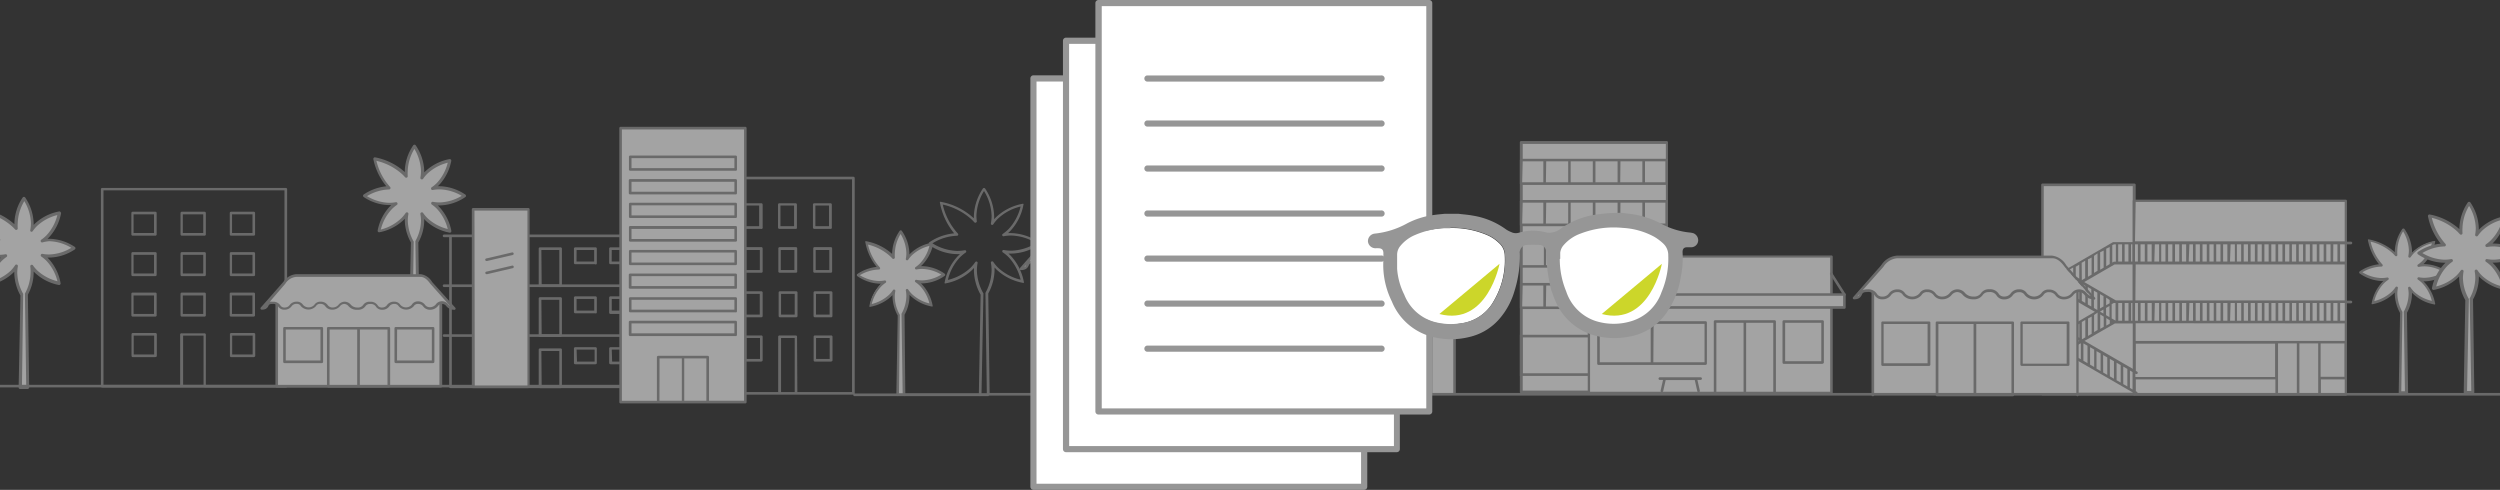 <svg xmlns="http://www.w3.org/2000/svg" width="330" height="64.66" viewBox="0 0 330 64.66"><rect x="0" y="0" width="330" height="64.66" fill="#333333" stroke="none"/><defs><style>.cls-1{fill:none}.cls-2{isolation:isolate}.cls-3{opacity:.55;mix-blend-mode:multiply}.cls-4{clip-path:url(#clip-path)}.cls-5{fill:#fff}.cls-6{fill:#989898}.cls-7{fill:#969696}.cls-8{fill:#ccd62a}</style><clipPath id="clip-path"><path class="cls-1" d="M25.52-87.67h708.71v53.71H25.52z"/></clipPath></defs><title>03_expertise_mobil</title><g class="cls-2"><g id="Layer_1" data-name="Layer 1"><g class="cls-3"><g class="cls-4"><path class="cls-5" d="M108-10.51a5 5 0 0 0 .91.09 6.24 6.24 0 0 0 3.3-1.08 6.24 6.24 0 0 0-3.3-1.08 4.92 4.92 0 0 0-.91.09 5.08 5.08 0 0 0 .7-.58 6.23 6.23 0 0 0 1.57-3.09 6.24 6.24 0 0 0-3.09 1.57 5 5 0 0 0-.58.7 5 5 0 0 0 .09-.91 6.24 6.24 0 0 0-1.08-3.3 6.24 6.24 0 0 0-1.08 3.3 4.83 4.83 0 0 0 0 .68l-.28-.3a7.9 7.9 0 0 0-3.92-2 8 8 0 0 0 1.91 3.83A6.25 6.25 0 0 0 99-11.5a6.24 6.24 0 0 0 3.3 1.08 5 5 0 0 0 .91-.09 5 5 0 0 0-.7.58A6.23 6.23 0 0 0 101-6.84a6.22 6.22 0 0 0 3.09-1.57 5 5 0 0 0 .58-.7 5 5 0 0 0-.09.91 6 6 0 0 0 .81 2.86l-.21 12.23h1l-.17-12.3a6 6 0 0 0 .76-2.78 5 5 0 0 0-.09-.91 4.89 4.89 0 0 0 .58.7 6.22 6.22 0 0 0 3.09 1.57 6.23 6.23 0 0 0-1.57-3.09 5 5 0 0 0-.7-.58"/><path class="cls-6" d="M106.1 7.08h-1a.2.2 0 0 1-.2-.21l.21-12.17a6.27 6.27 0 0 1-.81-2.91v-.23l-.15.16A6.37 6.37 0 0 1 101-6.64a.19.19 0 0 1-.17-.06.2.2 0 0 1-.06-.17 6.39 6.39 0 0 1 1.63-3.2l.16-.15a6.19 6.19 0 0 1-3.64-1.11.2.2 0 0 1-.08-.16.2.2 0 0 1 .08-.16 6.52 6.52 0 0 1 3-1.09 8.2 8.2 0 0 1-1.68-3.62.2.2 0 0 1 .06-.17.19.19 0 0 1 .17-.06 8.07 8.07 0 0 1 3.92 1.94v-.13a6.38 6.38 0 0 1 1.11-3.41.2.2 0 0 1 .16-.08.2.2 0 0 1 .16.08 6.38 6.38 0 0 1 1.11 3.41v.22l.16-.16a6.39 6.39 0 0 1 3.2-1.62.2.2 0 0 1 .17.06.2.2 0 0 1 .06.17 6.39 6.39 0 0 1-1.63 3.2l-.16.15a6.22 6.22 0 0 1 3.64 1.11.2.2 0 0 1 .08.16.2.2 0 0 1-.08.16 6.1 6.1 0 0 1-3.64 1.11l.16.15a6.38 6.38 0 0 1 1.63 3.2.2.2 0 0 1-.06.17.19.19 0 0 1-.17.06A6.37 6.37 0 0 1 107-8.27l-.16-.16v.22a6.14 6.14 0 0 1-.76 2.83l.17 12.25a.21.21 0 0 1-.06.14.2.2 0 0 1-.09.07zm-.76-.4h.56l-.17-12.1a.2.2 0 0 1 0-.1 5.76 5.76 0 0 0 .74-2.69 4.76 4.76 0 0 0-.08-.87.2.2 0 0 1 .12-.22.2.2 0 0 1 .24.07 4.65 4.65 0 0 0 .56.67A6 6 0 0 0 110-7.1a6 6 0 0 0-1.45-2.69 4.77 4.77 0 0 0-.67-.56.2.2 0 0 1-.07-.24.19.19 0 0 1 .22-.12 4.85 4.85 0 0 0 .87.08 6 6 0 0 0 2.93-.88 6 6 0 0 0-2.93-.88 4.8 4.8 0 0 0-.87.08.2.2 0 0 1-.22-.12.2.2 0 0 1 .07-.24 5 5 0 0 0 .68-.56A6 6 0 0 0 110-15.9a6 6 0 0 0-2.69 1.45 4.65 4.65 0 0 0-.56.67.2.2 0 0 1-.24.07.2.2 0 0 1-.12-.22 4.78 4.78 0 0 0 .08-.87 6 6 0 0 0-.87-2.92 6 6 0 0 0-.87 2.92 4.62 4.62 0 0 0 0 .65.2.2 0 0 1-.12.21.2.2 0 0 1-.24-.05l-.27-.29a7.65 7.65 0 0 0-3.51-1.87 7.73 7.73 0 0 0 1.8 3.43.2.2 0 0 1 0 .22.2.2 0 0 1-.18.12 6 6 0 0 0-2.91.88 6 6 0 0 0 2.93.88 4.84 4.84 0 0 0 .87-.08.19.19 0 0 1 .22.12.2.2 0 0 1-.07.24 4.88 4.88 0 0 0-.67.56 6 6 0 0 0-1.45 2.69 6 6 0 0 0 2.69-1.45 4.89 4.89 0 0 0 .56-.67.2.2 0 0 1 .24-.07.2.2 0 0 1 .12.22 4.79 4.79 0 0 0-.08.87 5.88 5.88 0 0 0 .78 2.76.2.2 0 0 1 0 .1z"/><path class="cls-6" d="M136.65 13.89h-26.28a.17.17 0 0 1-.17-.17V7.13h-.67a.17.17 0 1 1 0-.35h.67V.56h-.67a.17.17 0 1 1 0-.35h.67V-6h-.67a.17.17 0 0 1-.17-.17.17.17 0 0 1 .17-.17h27.87a.17.17 0 0 1 .17.17.17.17 0 0 1-.17.17h-.58V.21h.58a.17.17 0 1 1 0 .35h-.58v6.23h.58a.17.17 0 1 1 0 .35h-.58v6.59a.17.17 0 0 1-.17.16zm-26.1-.35h25.93V7.13h-25.94zm0-6.76h25.93V.56h-25.94zm0-6.58h25.93V-6h-25.94z"/><path class="cls-5" d="M113.36-9.7h7.29v23.42h-7.29z"/><path class="cls-6" d="M163.56 14h-17.11a.17.17 0 0 1-.17-.17v-28.47a.17.17 0 0 1 .17-.17h17.11a.17.17 0 0 1 .17.17v28.42a.17.17 0 0 1-.17.22zm-7.4-.35h7.22v-28.12h-16.75v28.08h7V6.3a.17.17 0 0 1 .17-.17h2.2a.17.17 0 0 1 .17.17zm-2.15 0h1.8V6.47H154zm-29.14.28h-2.68a.17.17 0 0 1-.17-.17V8.83a.17.17 0 0 1 .17-.17h2.68a.17.17 0 0 1 .17.17v4.89a.17.17 0 0 1-.17.17zm-2.5-.35h2.33V9h-2.33zm-1.71.35h-7.29a.17.17 0 0 1-.17-.17V-9.7a.17.17 0 0 1 .17-.17h7.29a.17.17 0 0 1 .17.17v23.42a.17.17 0 0 1-.17.17zm-7.12-.35h6.95V-9.53h-6.95zm-24.9.27H64.4a.17.17 0 0 1-.17-.17v-26a.17.17 0 0 1 .17-.17h24.24a.17.17 0 0 1 .17.17v26a.17.17 0 0 1-.17.14zm-10.55-.35h10.38v-25.71h-23.9v25.68h10.12V6.79a.17.17 0 0 1 .17-.17h3a.17.17 0 0 1 .17.17zm-3 0h2.7V7H75zm59.13-2.72h-2.68a.17.17 0 0 1-.17-.17V8.64a.17.17 0 0 1 .17-.17h2.68a.17.17 0 0 1 .17.17v1.93a.17.17 0 0 1-.22.18zm-2.51-.35H134V8.82h-2.33zm-2.14.35h-2.68a.17.17 0 0 1-.17-.17V8.64a.17.17 0 0 1 .17-.17h2.68a.17.17 0 0 1 .17.17v1.93a.17.17 0 0 1-.22.18zm-2.5-.35h2.33V8.82H127zm-42.66-.64h-3a.17.17 0 0 1-.17-.17V6.79a.17.17 0 0 1 .17-.17h3a.17.17 0 0 1 .17.17v2.83a.17.17 0 0 1-.17.17zm-2.87-.35h2.7V7h-2.7zm-10.12.35h-3a.17.17 0 0 1-.17-.17V6.79a.17.17 0 0 1 .17-.17h3a.17.17 0 0 1 .17.17v2.83a.17.17 0 0 1-.18.17zm-2.87-.35h2.7V7h-2.7zm92 .11h-2.15a.17.17 0 0 1-.17-.17V6.3a.17.17 0 0 1 .17-.17h2.15a.17.17 0 0 1 .17.17v3.09a.17.17 0 0 1-.14.17zm-2-.35h1.8V6.48h-1.8zm-7.2.35h-2.15a.17.17 0 0 1-.17-.17V6.3a.17.17 0 0 1 .17-.17h2.15a.17.17 0 0 1 .17.17v3.09a.17.17 0 0 1-.11.17zm-2-.35h1.8V6.48h-1.8zm-24.48-2.07h-2.68A.17.17 0 0 1 122 7V2.07a.17.17 0 0 1 .17-.17h2.68a.17.17 0 0 1 .17.17V7a.17.17 0 0 1-.15.13zm-2.5-.35h2.33V2.24h-2.33zm-38-2.33h-3a.17.17 0 0 1-.17-.17V1.46a.17.17 0 0 1 .17-.17h3a.17.17 0 0 1 .17.17v2.82a.17.17 0 0 1-.13.18zM81.5 4.1h2.7V1.63h-2.7zm-3.62.35h-3a.17.17 0 0 1-.17-.17V1.46a.17.17 0 0 1 .17-.17h3a.17.17 0 0 1 .17.17v2.82a.17.17 0 0 1-.14.18zM75 4.11h2.7V1.63H75zm-3.62.35h-3a.17.17 0 0 1-.17-.17V1.46a.17.17 0 0 1 .17-.17h3a.17.17 0 0 1 .17.17v2.82a.17.17 0 0 1-.14.18zm-2.87-.35h2.7V1.63h-2.7zm65.63 0h-2.68a.17.17 0 0 1-.17-.17V2a.17.17 0 0 1 .17-.17h2.68a.17.17 0 0 1 .17.17v1.89a.17.17 0 0 1-.14.17zm-2.51-.35H134V2.13h-2.33zm-2.14.35h-2.68a.17.17 0 0 1-.17-.17V2a.17.17 0 0 1 .17-.17h2.68a.17.17 0 0 1 .17.17v1.89a.17.17 0 0 1-.14.17zM127 3.72h2.33V2.13H127zm33.56 0h-2.15a.17.17 0 0 1-.17-.17V.47a.17.17 0 0 1 .17-.17h2.15a.17.17 0 0 1 .17.17v3.09a.17.17 0 0 1-.15.17zm-2-.35h1.8V.65h-1.8zm-2.56.36h-2.15a.17.17 0 0 1-.17-.17V.47a.17.17 0 0 1 .17-.17H156a.17.17 0 0 1 .17.17v3.09a.17.17 0 0 1-.17.17zm-2-.35h1.8V.65H154zm-2.61.35h-2.15a.17.17 0 0 1-.17-.17V.47a.17.17 0 0 1 .17-.17h2.15a.17.17 0 0 1 .17.17v3.09a.17.17 0 0 1-.15.17zm-2-.35h1.8V.65h-1.8zM124.87.56h-2.68a.17.17 0 0 1-.19-.18v-4.89a.17.17 0 0 1 .17-.17h2.68a.17.17 0 0 1 .17.17V.38a.17.17 0 0 1-.15.18zm-2.5-.35h2.33v-4.55h-2.33zm-38-1.09h-3a.17.17 0 0 1-.17-.17v-2.83a.17.17 0 0 1 .17-.17h3a.17.17 0 0 1 .17.17v2.83a.17.17 0 0 1-.13.17zm-2.87-.35h2.7v-2.48h-2.7zm-3.62.35h-3a.17.17 0 0 1-.17-.17v-2.83a.17.17 0 0 1 .17-.17h3a.17.17 0 0 1 .17.17v2.83a.17.17 0 0 1-.14.17zM75-1.23h2.7v-2.48H75zm-3.62.35h-3a.17.17 0 0 1-.17-.17v-2.83a.17.17 0 0 1 .17-.17h3a.17.17 0 0 1 .17.17v2.83a.17.17 0 0 1-.14.17zm-2.87-.35h2.7v-2.48h-2.7zm46.6.09a.17.17 0 0 1-.17-.13.17.17 0 0 1 .13-.21l3.37-.8a.17.17 0 0 1 .21.13.17.17 0 0 1-.13.21l-3.37.8zm45.44-1h-2.15a.17.17 0 0 1-.17-.17v-3.04a.17.17 0 0 1 .17-.17h2.15a.17.17 0 0 1 .17.17v3.09a.17.17 0 0 1-.14.16zm-2-.35h1.8v-2.69h-1.8zM156-2.1h-2.15a.17.17 0 0 1-.17-.17v-3.08a.17.17 0 0 1 .17-.17H156a.17.17 0 0 1 .17.17v3.09a.17.17 0 0 1-.17.16zm-2-.35h1.8v-2.73H154zm-2.61.35h-2.15a.17.17 0 0 1-.17-.17v-3.08a.17.17 0 0 1 .17-.17h2.15a.17.17 0 0 1 .17.17v3.09a.17.17 0 0 1-.15.16zm-2-.35h1.8v-2.73h-1.8zm-15.26 0h-2.68a.17.17 0 0 1-.17-.17v-1.89a.17.17 0 0 1 .17-.17h2.68a.17.17 0 0 1 .17.17v1.93a.17.17 0 0 1-.13.17zm-2.51-.35H134v-1.54h-2.33zm-2.14.35h-2.68a.17.17 0 0 1-.17-.17v-1.89a.17.17 0 0 1 .17-.17h2.68a.17.17 0 0 1 .17.17v1.93a.17.17 0 0 1-.13.17zm-2.48-.3h2.33v-1.59H127zm-11.88-.07A.17.17 0 0 1 115-3a.17.17 0 0 1 .13-.21l3.34-.79a.17.17 0 0 1 .21.13.17.17 0 0 1-.13.21l-3.37.79zm-30.71-3.4h-3a.17.17 0 0 1-.17-.17v-2.83a.17.17 0 0 1 .17-.17h3a.17.17 0 0 1 .17.17v2.83a.17.17 0 0 1-.17.17zm-2.87-.35h2.7V-9h-2.7zm-3.62.35h-3a.17.17 0 0 1-.17-.17v-2.83a.17.17 0 0 1 .17-.17h3a.17.17 0 0 1 .17.17v2.83a.17.17 0 0 1-.18.17zM75-6.56h2.7V-9H75zm-3.62.35h-3a.17.17 0 0 1-.17-.17v-2.84a.17.17 0 0 1 .17-.17h3a.17.17 0 0 1 .17.17v2.83a.17.17 0 0 1-.14.17zm-2.87-.35h2.7V-9h-2.7zm92-1.36h-2.15a.17.17 0 0 1-.17-.17v-3.09a.17.17 0 0 1 .17-.17h2.15a.17.17 0 0 1 .17.17v3.08a.17.17 0 0 1-.1.18zm-2-.35h1.8V-11h-1.8zm-2.51.35h-2.15a.17.17 0 0 1-.17-.17v-3.09a.17.17 0 0 1 .17-.17H156a.17.17 0 0 1 .17.17v3.08a.17.17 0 0 1-.17.18zm-2-.35h1.8V-11H154zm-2.61.35h-2.15a.17.17 0 0 1-.17-.17v-3.09a.17.17 0 0 1 .17-.17h2.15a.17.17 0 0 1 .17.17v3.08a.17.17 0 0 1-.15.18zm-2-.35h1.8V-11h-1.8z"/></g><g class="cls-4"><path class="cls-5" d="M132.83-21.23h16.46v36.17h-16.46z"/><path class="cls-6" d="M149.29 15.11h-16.46a.17.17 0 0 1-.17-.17v-36.17a.17.17 0 0 1 .17-.17h16.46a.17.17 0 0 1 .17.17v36.16a.17.17 0 0 1-.17.18zm-4.79-.35h4.62v-35.82H133v35.82h4.62V9a.17.17 0 0 1 .17-.17h6.54a.17.17 0 0 1 .17.17zm-3.27 0h2.92V9.17h-2.92zm-3.27 0h2.92V9.17H138zM148 6.22h-13.9a.17.17 0 0 1-.17-.17V4.37a.17.17 0 0 1 .17-.17H148a.17.17 0 0 1 .17.17v1.68a.17.17 0 0 1-.17.17zm-13.75-.35h13.58V4.54h-13.56zM148 3.11h-13.9a.17.17 0 0 1-.17-.17V1.25a.17.17 0 0 1 .17-.17H148a.17.17 0 0 1 .17.17v1.68a.17.17 0 0 1-.17.18zm-13.75-.35h13.58V1.42h-13.56zM148 0h-13.9a.17.17 0 0 1-.17-.17v-1.7a.17.17 0 0 1 .17-.13H148a.17.17 0 0 1 .17.17v1.65A.17.17 0 0 1 148 0zm-13.73-.36h13.58v-1.33h-13.58zM148-3.13h-13.9a.17.17 0 0 1-.17-.17V-5a.17.17 0 0 1 .17-.17H148a.17.17 0 0 1 .17.17v1.7a.17.17 0 0 1-.17.17zm-13.75-.35h13.58v-1.33h-13.56zM148-6.24h-13.9a.17.17 0 0 1-.17-.17V-8.1a.17.17 0 0 1 .17-.17H148a.17.17 0 0 1 .17.17v1.68a.17.17 0 0 1-.17.18zm-13.75-.35h13.58v-1.34h-13.56zM148-9.36h-13.9a.17.17 0 0 1-.17-.17v-1.68a.17.17 0 0 1 .17-.17H148a.17.17 0 0 1 .17.17v1.68a.17.17 0 0 1-.17.17zm-13.75-.35h13.58V-11h-13.56zM148-12.48h-13.9a.17.17 0 0 1-.17-.17v-1.68a.17.17 0 0 1 .17-.17H148a.17.17 0 0 1 .17.17v1.68a.17.17 0 0 1-.17.17zm-13.75-.35h13.58v-1.34h-13.56zM148-15.59h-13.9a.17.17 0 0 1-.17-.17v-1.68a.17.17 0 0 1 .17-.17H148a.17.17 0 0 1 .17.17v1.68a.17.17 0 0 1-.17.17zm-13.75-.35h13.58v-1.34h-13.56z"/></g><g class="cls-4"><path class="cls-5" d="M87.44 2h21.67v11.65H87.44z"/><path class="cls-6" d="M109.11 13.82H87.44a.17.17 0 0 1-.17-.17V2a.17.17 0 0 1 .17-.17h21.67a.17.17 0 0 1 .17.17v11.64a.17.17 0 0 1-.17.18zm-21.5-.35h21.33V2.17H87.61z"/><path class="cls-5" d="M94.25 5.99h8v7.65h-8z"/><path class="cls-6" d="M102.24 13.82h-8a.17.17 0 0 1-.17-.17V6a.17.17 0 0 1 .17-.17h8a.17.17 0 0 1 .17.17v7.65a.17.17 0 0 1-.17.17zm-3.82-.35h3.65v-7.3h-3.65zm-4 0h3.65v-7.3h-3.65z"/><path class="cls-5" d="M103.16 6h4.93v4.43h-4.93z"/><path class="cls-6" d="M108.08 10.6h-4.93a.17.17 0 0 1-.17-.17V6a.17.17 0 0 1 .17-.17h4.93a.17.17 0 0 1 .17.17v4.43a.17.17 0 0 1-.17.17zm-4.76-.35h4.58V6.17h-4.58z"/><path class="cls-5" d="M88.46 6h4.93v4.43h-4.93z"/><path class="cls-6" d="M93.38 10.6h-4.93a.17.17 0 0 1-.17-.17V6a.17.17 0 0 1 .17-.17h4.93a.17.17 0 0 1 .17.17v4.43a.17.17 0 0 1-.17.17zm-4.76-.35h4.58V6.17h-4.57z"/><path class="cls-5" d="M96.39 2.62c-.71 0-.71.77-1.59.77s-.7-.77-1.58-.77-.53.77-1.58.77-.71-.77-1.59-.77-.7.77-1.58.77-.53-.77-1.59-.77-.35.77-1.41.77L88.4.06A2.17 2.17 0 0 1 90-1h16.39c.8 0 1.32.86 1.45 1l3 3.33c-.88 0-.88-.77-1.58-.77s-.71.77-1.59.77-.71-.77-1.58-.77-.53.77-1.58.77-.71-.77-1.59-.77-.71.77-1.59.77-.53-.77-1.58-.77-.59.77-1.68.77-1-.77-1.68-.77"/><path class="cls-6" d="M110.84 3.56a1.32 1.32 0 0 1-1-.46.69.69 0 0 0-1.15 0 1.32 1.32 0 0 1-1 .46 1.11 1.11 0 0 1-.92-.44.77.77 0 0 0-.66-.33.6.6 0 0 0-.57.29 1.32 1.32 0 0 1-2 0 .6.6 0 0 0-.57-.29.77.77 0 0 0-.67.33 1.11 1.11 0 0 1-.92.44.94.94 0 0 1-.84-.42.77.77 0 0 0-.74-.34.69.69 0 0 0-.64.3 1.16 1.16 0 0 1-1 .46 1.45 1.45 0 0 1-1.12-.48.75.75 0 0 0-.56-.29.77.77 0 0 0-.57.3 1.32 1.32 0 0 1-1 .46 1.11 1.11 0 0 1-.92-.44.77.77 0 0 0-.67-.33.6.6 0 0 0-.57.29 1.32 1.32 0 0 1-2 0 .6.6 0 0 0-.75-.28.77.77 0 0 0-.67.33 1.11 1.11 0 0 1-.92.44.94.94 0 0 1-.84-.42.78.78 0 0 0-.75-.34c-.42 0-.47.11-.55.28s-.27.48-.86.48a.17.17 0 0 1-.13-.29l2.99-3.33.06-.07a2.22 2.22 0 0 1 1.7-1h16.39a2.05 2.05 0 0 1 1.51 1l.07.09 3 3.33a.17.17 0 0 1-.13.29zm-4.76-1.11a1.11 1.11 0 0 1 .92.44.77.77 0 0 0 .67.33 1 1 0 0 0 .77-.37 1 1 0 0 1 1.63 0 1.82 1.82 0 0 0 .26.22l-2.59-2.9-.09-.11c-.19-.25-.63-.84-1.24-.84H90a1.88 1.88 0 0 0-1.4.86l-.07.09-2 2.32a1.45 1.45 0 0 1 .39 0 1.1 1.1 0 0 1 1 .47.6.6 0 0 0 .57.29.77.77 0 0 0 .67-.33 1.11 1.11 0 0 1 .84-.47.94.94 0 0 1 .84.42 1 1 0 0 0 1.49 0 .94.94 0 0 1 .84-.42 1.11 1.11 0 0 1 .92.44.77.77 0 0 0 .66.33 1 1 0 0 0 .77-.37 1.09 1.09 0 0 1 .81-.4 1.08 1.08 0 0 1 .79.38 1.11 1.11 0 0 0 .88.39.83.83 0 0 0 .77-.34 1 1 0 0 1 .91-.42 1.1 1.1 0 0 1 1 .47.6.6 0 0 0 .57.29.77.77 0 0 0 .67-.33 1.11 1.11 0 0 1 .92-.44.94.94 0 0 1 .84.42 1 1 0 0 0 1.49 0 .94.94 0 0 1 .91-.42z"/><path class="cls-5" d="M320.52-13.75h12.13v27.62h-12.13z"/><path class="cls-6" d="M332.65 14h-12.13a.17.17 0 0 1-.17-.17v-27.58a.17.17 0 0 1 .17-.17h12.13a.17.17 0 0 1 .17.17v27.62a.17.17 0 0 1-.17.13zm-12-.35h11.78v-27.22h-11.74z"/><path class="cls-6" d="M360.58 14.08h-27.93a.17.17 0 0 1-.17-.17v-.23l-8.55-4.94h-.05l-.39-.23h-3.24a.17.17 0 0 1 0-.35h1V5.77h-1a.17.17 0 0 1 0-.35h3L327.44 3l-4-2.33h-3.2a.17.17 0 0 1 0-.35h1V-2h-1a.17.17 0 0 1-.17-.17.17.17 0 0 1 .17-.17h3l6.6-3.83H332.44v-5.37a.17.17 0 0 1 .17-.17h27.94a.17.17 0 0 1 .17.17v5.37h.52a.17.17 0 0 1 .17.17.17.17 0 0 1-.17.17h-.52v7.37h.52a.17.17 0 1 1 0 .35h-.52v12a.17.17 0 0 1-.14.19zm-3.32-.35h3.14v-1.8h-3.14zm-2.83 0h2.48V7.19h-2.48v6.55zm-2.83 0h2.48V7.19h-2.48v6.55zm-18.55 0h18.2v-1.8h-18.43v1.56l.16.09a.17.17 0 0 1 .09.16zm-1-.67l.37.21V11l-.37-.21v2.31zm-.88-.51l.54.31v-2.3l-.54-.31v2.29zm-.88-.51l.54.31V10l-.54-.31zm-.9-.52l.55.32v-2.3l-.54-.31v2.22a.17.17 0 0 1 .04.07zm3.38-.35v.44h18.44V7.19h-18.39v3.6l.16.09a.17.17 0 0 1 .06.24.18.18 0 0 1-.22.05zm24.45.42h3.14v-4.4h-3.14zM328.57 11l.54.31V9.1a.18.18 0 0 1 0-.07l-.55-.32zm-.88-.51l.54.31V8.52l-.54-.31zm-1.62-3.64l6.4 3.7v-6h-2.4zm.73 3.13l.54.31V8l-.54-.31zm-.88-.51l.54.31V7.5l-.54-.31zM325 9l.54.31V7.16l-.54.31zm-.88-.51l.54.31V7.68l-.54.31zm-.42-.24h.07v-.06zm-1.33-.1h.52V5.77h-.52zm-.87 0h.52V5.77h-.52zm1.74-2.36V8.1l.49-.28V5.94l-.29-.17zm.88.39v1.41l.41-.24V6.4zm.88.51v.4l.33-.21zm7.78-2.13v2.3h27.59V4.55zm-7.1 2.12l.45-.26V4.11l-.46.26zm-.8-.46l.46.26v-1.9l-.46.27zm1.61-2.29v2.3l.48-.28a.17.17 0 0 1 0-.09V3.65zm-2.41 1.83l.46.26V5l-.46.27zm3.21-2.29v2.28l.46-.27v-2.3zm-3.58 2.08zm4.39-2.15v1.9l.46-.27V3.65zm.8.47v1l.46-.27v-.49zm.8.47zm30.1-.14h.61V1.89h-.61zm-.9 0h.56V1.89h-.56zm-.91 0h.56V1.89H358zm-.91 0h.56V1.89h-.56zm-.91 0h.56V1.89h-.56zm-.91 0h.56V1.89h-.56zm-.9 0h.56V1.89h-.56zm-.91 0h.55V1.89h-.56zm-.91 0h.56V1.89h-.56zm-.91 0h.56V1.89h-.56zm-.91 0h.56V1.89h-.56zm-.91 0h.56V1.89h-.56zm-.91 0h.56V1.89h-.56zm-.91 0h.56V1.89H348zm-.9 0h.56V1.89h-.56zm-.91 0h.56V1.89h-.56zm-.91 0h.56V1.89h-.56zm-.91 0h.64V1.89h-.56zm-.91 0h.56V1.89h-.56zm-.9 0h.56V1.89h-.56zm-.91 0h.56V1.89h-.56zm-.91 0h.56V1.89h-.56zm-.91 0h.56V1.89h-.56zm-.9 0h.56V1.89H339zm-.91 0h.56V1.89h-.56zm-.91 0h.56V1.89h-.56zm-.91 0h.56V1.89h-.56zm-.9 0h.56V1.89h-.56zm-.91 0h.62V1.89h-.56zm-.91 0h.56V1.89h-.56zm-.73 0h.38V1.89h-.38zm-.52 0h.18V1.89h-.18zm-.85 0h.5V1.89h-.5zm-.85 0h.51V1.89h-.51zm-.36 0V1.89H330l-.26.15v1.88l.49.28zm-1.29-.75l.45.26V2.25l-.45.26zm-.8-.47l.45.26v-.53zm-.8-.47l.45.26V.48l-.46-.27zm.8-1.84v1.9l.46-.27V.95zM326.51 2l.48.28V0l-.46-.27v2.21a.17.17 0 0 1-.02.06zm2.44-.89v1l.46-.27v-.42zm-3.21.44l.46.27V-.4l-.46-.27v2.25zm4 0zm3.07-.07h27.59v-4.71h-27.58zm-2.53 0h2.19v-4.71h-2.4l-4 2.32 4.15 2.41zm-5.36-.43l.46.27V-.51l-.46.27v1.32a.15.15 0 0 1 0 .03zm-.8-.47l.46.27V0l-.46.27v.38zm-.36-.21zm-.5-.13l.47-.28v-1.81L323.5-2h-.24zm-.85 0h.5V-2h-.5zm-.85 0h.5V-2h-.5zm2.56-2v1.58l.45-.26v-1zm.8.47v.54l.45-.28zm.79.06l.44-.26v-2.3l-.46.27zm-.8-.47l.46.27V-3.2l-.46.27zm1.61-2.28v2.3l.48-.28a.18.18 0 0 1 0-.09v-2.09zm-2.41 1.82l.46.27v-1l-.46.26zm3.21-2.28V-2l.46-.27V-4.6zm-3.57 2.07zm4.38-2.54v2.3l.46-.27v-2.3zm.8-.47V-3l.46-.27v-2.3zm.8-.47v2.3l.2-.12h.27v-2.22h-.2zm30.07 2.27h.61v-2.31h-.61zm-.9 0h.56v-2.31h-.56zm-.91 0h.56v-2.31H358zm-.91 0h.56v-2.31h-.56zm-.91 0h.56v-2.31h-.56zm-.91 0h.56v-2.31h-.56zm-.9 0h.56v-2.31h-.56zm-.91 0h.55v-2.31h-.56zm-.91 0h.56v-2.31h-.56zm-.91 0h.56v-2.31h-.56zm-.91 0h.56v-2.31h-.56zm-.91 0h.56v-2.31h-.56zm-.91 0h.56v-2.31h-.56zm-.91 0h.56v-2.31H348zm-.9 0h.56v-2.31h-.56zm-.91 0h.56v-2.31h-.56zm-.91 0h.56v-2.31h-.56zm-.91 0h.64v-2.31h-.56zm-.91 0h.56v-2.31h-.56zm-.9 0h.56v-2.31h-.56zm-.91 0h.56v-2.31h-.56zm-.91 0h.56v-2.31h-.56zm-.91 0h.56v-2.31h-.56zm-.9 0h.56v-2.31H339zm-.91 0h.56v-2.31h-.56zm-.91 0h.56v-2.31h-.56zm-.91 0h.56v-2.31h-.56zm-.9 0h.56v-2.31h-.56zm-.91 0h.62v-2.31h-.56zm-.91 0h.56v-2.31h-.56zm-.73 0h.38v-2.31h-.38zm-.52 0h.18v-2.31h-.18zm-.85 0h.5v-2.31h-.5zm-.85 0h.51v-2.31h-.51zm2.22-2.66h27.59v-5.2h-27.51z"/><path class="cls-5" d="M251.7-19.36h19.24v32.94H251.7z"/><path class="cls-6" d="M270.94 13.76H251.7a.17.17 0 0 1-.17-.17v-32.95a.17.17 0 0 1 .17-.17h19.24a.17.17 0 0 1 .17.17v32.95a.17.17 0 0 1-.17.17zm-19.06-.35h18.89v-32.6h-18.9z"/><path class="cls-6" d="M269.7 13.61h-7.06v-2.14h-11.11V6h18.17zm-3.36-.35h3V6.39h-3zm-3.36 0h3V6.39h-3zm-11.11-2.13h10.76V6.39h-10.76z"/><path class="cls-5" d="M251.7-.63h19.24v3.11H251.7z"/><path class="cls-6" d="M270.94 2.65H251.7a.17.17 0 0 1-.17-.17V-.63a.17.17 0 0 1 .17-.17h19.24a.17.17 0 0 1 .17.17v3.11a.17.17 0 0 1-.17.17zm-2.86-.35h2.69V-.46h-2.69zm-3.27 0h2.92V-.46h-2.92zm-3.27 0h2.92V-.46h-2.92zm-3.27 0h2.92V-.46h-2.92zm-3.27 0h2.92V-.46H255zm-3.13 0h2.79V-.46h-2.79z"/><path class="cls-5" d="M260.63-4.3h32.04v18.04h-32.04z"/><path class="cls-6" d="M292.66 13.92h-32a.17.17 0 0 1-.17-.17v-18a.17.17 0 0 1 .17-.17h32a.17.17 0 0 1 .17.17v18a.17.17 0 0 1-.17.17zm-31.86-.35h31.69V-4.12H260.8z"/><path class="cls-5" d="M188.16 13.83V-4.38h27.01v18.21"/><path class="cls-6" d="M215.17 14a.17.17 0 0 1-.17-.17v-18h-26.67v18a.17.17 0 1 1-.35 0V-4.38a.17.17 0 0 1 .17-.17h27a.17.17 0 0 1 .17.17v18.2a.17.17 0 0 1-.15.18z"/><path class="cls-5" d="M216.45 13.83V-1.56h26.45v15.39"/><path class="cls-6" d="M242.9 14a.17.17 0 0 1-.17-.17V-1.39h-26.1v15.22a.17.17 0 1 1-.35 0V-1.56a.17.17 0 0 1 .17-.17h26.45a.17.17 0 0 1 .17.17v15.39a.17.17 0 0 1-.17.17zm-34.83 0a.17.17 0 0 1-.17-.17v-1.78h-12.63v1.78a.17.17 0 1 1-.35 0v-1.95a.17.17 0 0 1 .17-.17h.59v-1.57a.17.17 0 0 1 .17-.17h11.46a.17.17 0 0 1 .17.17v1.52h.59a.17.17 0 0 1 .17.17v1.95a.17.17 0 0 1-.16.22zM196 11.7h11.13v-1.38H196v1.34a.18.18 0 0 1 0 .04z"/><path class="cls-5" d="M196.65.61h9.97v9.53h-9.97z"/><path class="cls-6" d="M206.61 10.32h-10a.17.17 0 0 1-.17-.17V.61a.17.17 0 0 1 .17-.17h10a.17.17 0 0 1 .17.17v9.53a.17.17 0 0 1-.17.18zM201.8 10h4.64V.78h-4.64zm-5 0h4.64V.78h-4.64z"/><path class="cls-5" d="M258.85.73h35.52v1.71h-35.52z"/><path class="cls-6" d="M294.37 2.62h-35.52a.17.17 0 0 1-.17-.17V.73a.17.17 0 0 1 .17-.17h35.52a.17.17 0 0 1 .17.17v1.72a.17.17 0 0 1-.17.17zM259 2.27h35.17V.91H259zM285.16 14h-7.86a.17.17 0 0 1-.17-.17V4.29a.17.17 0 0 1 .17-.17h7.86a.17.17 0 0 1 .17.17v9.53a.17.17 0 0 1-.17.18zm-3.76-.35h3.6V4.46h-3.6zm-3.93 0h3.59V4.46h-3.59zm-37.66.35h-5a.17.17 0 0 1-.17-.17V4.29a.17.17 0 0 1 .17-.17h5a.17.17 0 0 1 .17.17v9.53a.17.17 0 0 1-.17.18zm-4.81-.35h4.64V4.46H235zm-1.35-3.77H219.5a.17.17 0 0 1-.17-.17V4.29a.17.17 0 0 1 .17-.17h14.14a.17.17 0 0 1 .17.17v5.42a.17.17 0 0 1-.17.17zm-14-.35h13.79V4.46h-13.76zM242.9-2h-26.45a.17.17 0 0 1-.17-.17v-4.69a.17.17 0 0 1 .17-.17h26.45a.17.17 0 0 1 .17.17v4.66a.17.17 0 0 1-.17.2zm-26.28-.35h26.11v-4.34h-26.1z"/><path class="cls-5" d="M207.75.61h6.15v5.53h-6.15z"/><path class="cls-6" d="M213.9 6.31h-6.15a.17.17 0 0 1-.17-.17V.61a.17.17 0 0 1 .17-.17h6.15a.17.17 0 0 1 .17.17v5.52a.17.17 0 0 1-.17.18zm-6-.35h5.8V.78h-5.8z"/><path class="cls-5" d="M189.43.61h6.14v5.53h-6.14z"/><path class="cls-6" d="M195.57 6.31h-6.14a.17.17 0 0 1-.17-.17V.61a.17.17 0 0 1 .17-.17h6.14a.17.17 0 0 1 .17.17v5.52a.17.17 0 0 1-.17.18zm-6-.35h5.8V.78h-5.8z"/><path class="cls-5" d="M298.13 13.99V-.53h27.02v14.52"/><path class="cls-6" d="M325.15 14.16A.17.17 0 0 1 325 14V-.36h-26.69V14a.17.17 0 1 1-.35 0V-.53a.17.17 0 0 1 .17-.17h27a.17.17 0 0 1 .17.17V14a.17.17 0 0 1-.15.16z"/><path class="cls-5" d="M306.62 4.45h9.97v9.53h-9.97z"/><path class="cls-6" d="M316.59 14.16h-10a.17.17 0 0 1-.17-.17V4.45a.17.17 0 0 1 .17-.17h10a.17.17 0 0 1 .17.17V14a.17.17 0 0 1-.17.16zm-4.81-.35h4.64V4.63h-4.64zm-5 0h4.64V4.63h-4.62z"/><path class="cls-5" d="M317.73 4.45h6.14v5.53h-6.14z"/><path class="cls-6" d="M323.87 10.15h-6.14a.17.17 0 0 1-.17-.17V4.45a.17.17 0 0 1 .17-.17h6.14a.17.17 0 0 1 .17.17V10a.17.17 0 0 1-.17.15zm-6-.35h5.8V4.63h-5.8z"/><path class="cls-5" d="M299.4 4.45h6.14v5.53h-6.14z"/><path class="cls-6" d="M305.55 10.15h-6.15a.17.17 0 0 1-.17-.17V4.45a.17.17 0 0 1 .17-.17h6.14a.17.17 0 0 1 .17.17V10a.17.17 0 0 1-.16.15zm-6-.35h5.8V4.63h-5.8z"/><path class="cls-5" d="M309.29.25c-.88 0-.88 1-2 1s-.88-1-2-1-.66 1-2 1-.88-1-2-1-.88 1-2 1-.66-1-2-1-.44 1-1.76 1l3.65-4.15a2.71 2.71 0 0 1 2-1.27h20.44c1 0 1.65 1.08 1.81 1.26l3.7 4.16c-1.1 0-1.1-1-2-1s-.88 1-2 1-.88-1-2-1-.66 1-2 1-.88-1-2-1-.88 1-2 1-.66-1-2-1-.74 1-2.1 1-1.21-1-2.09-1"/><path class="cls-6" d="M270.28 13.62a.17.17 0 0 1-.13-.21l.32-1.41H270a.17.17 0 1 1 0-.35h5.38a.17.17 0 0 1 0 .35H275l.32 1.41a.17.17 0 1 1-.34.08l-.36-1.49h-3.84l-.33 1.47a.17.17 0 0 1-.17.15zm5.77-3.6h-14.14a.17.17 0 0 1-.17-.17V4.43a.17.17 0 0 1 .17-.17h6.9a.18.18 0 0 1 .34 0h6.9a.17.17 0 0 1 .17.17v5.42a.17.17 0 0 1-.17.15zm-6.9-.35h6.72V4.6h-6.72zm-7.07 0h6.72V4.6h-6.72zm29.41.21h-5.12a.17.17 0 0 1-.17-.17V4.29a.17.17 0 0 1 .17-.17h5.12a.17.17 0 0 1 .17.17v5.42a.17.17 0 0 1-.16.17zm-4.94-.35h4.77V4.46h-4.77zm-60 .35a.17.17 0 0 1-.17-.17V4.29a.17.17 0 1 1 .35 0v5.42a.17.17 0 0 1-.16.17zm100.76-8.5a1.59 1.59 0 0 1-1.23-.57.91.91 0 0 0-1.49 0 1.59 1.59 0 0 1-1.23.57 1.33 1.33 0 0 1-1.12-.53 1 1 0 0 0-.86-.42.78.78 0 0 0-.74.38 1.61 1.61 0 0 1-2.46 0 .79.79 0 0 0-.74-.38 1 1 0 0 0-.86.42 1.34 1.34 0 0 1-1.12.53 1.12 1.12 0 0 1-1-.51 1 1 0 0 0-1-.45.91.91 0 0 0-.84.39 1.39 1.39 0 0 1-1.26.56A1.77 1.77 0 0 1 310 .79a1 1 0 0 0-.72-.37 1 1 0 0 0-.74.39 1.59 1.59 0 0 1-1.23.57 1.34 1.34 0 0 1-1.11-.54 1 1 0 0 0-.86-.42.79.79 0 0 0-.74.38 1.34 1.34 0 0 1-1.23.58 1.34 1.34 0 0 1-1.24-.58.79.79 0 0 0-.75-.38 1 1 0 0 0-.86.42 1.34 1.34 0 0 1-1.12.53 1.12 1.12 0 0 1-1-.51 1 1 0 0 0-1-.45c-.55 0-.62.16-.72.38s-.32.58-1 .58a.17.17 0 0 1-.13-.29l3.66-4.15.08-.09a2.73 2.73 0 0 1 2.08-1.23h20.44a2.52 2.52 0 0 1 1.85 1.2l.09.11 3.71 4.16a.17.17 0 0 1-.13.29zM321.38.07a1.33 1.33 0 0 1 1.12.53 1 1 0 0 0 .86.42 1.26 1.26 0 0 0 1-.47 1.24 1.24 0 0 1 2 0 1.59 1.59 0 0 0 .54.39l-3.38-3.79-.15-.15c-.24-.32-.8-1.07-1.58-1.07h-20.43a2.38 2.38 0 0 0-1.81 1.1l-.09.11-2.66 3a1.43 1.43 0 0 1 .63-.11 1.34 1.34 0 0 1 1.23.58.79.79 0 0 0 .74.38 1 1 0 0 0 .86-.42 1.33 1.33 0 0 1 1.12-.53 1.12 1.12 0 0 1 1 .51 1 1 0 0 0 1 .45 1 1 0 0 0 1-.45 1.12 1.12 0 0 1 1-.51 1.34 1.34 0 0 1 1.12.53 1 1 0 0 0 .86.42 1.27 1.27 0 0 0 1-.47 1.33 1.33 0 0 1 1-.49 1.3 1.3 0 0 1 1 .46 1.42 1.42 0 0 0 1.13.49 1.07 1.07 0 0 0 1-.44 1.24 1.24 0 0 1 1.1-.52 1.34 1.34 0 0 1 1.23.58.79.79 0 0 0 .74.38 1 1 0 0 0 .86-.42 1.33 1.33 0 0 1 1.12-.53 1.12 1.12 0 0 1 1 .51 1 1 0 0 0 1 .45 1 1 0 0 0 1-.45 1.12 1.12 0 0 1 .84-.47zm-25 .56l-.29.33a.5.5 0 0 0 .29-.32zm-37.53.28h-.09a.17.17 0 0 1-.05-.24l1.74-2.74a.18.18 0 0 1 .24-.05.17.17 0 0 1 .05.24L259 .83a.17.17 0 0 1-.15.08zm35.56 0a.17.17 0 0 1-.15-.08l-1.74-2.74a.17.17 0 0 1 .05-.24.18.18 0 0 1 .24.05l1.74 2.74a.17.17 0 0 1-.05.24zM244.64-2a.17.17 0 0 1-.15-.08l-1.74-2.74a.17.17 0 0 1 .05-.24.18.18 0 0 1 .24.05l1.74 2.74a.17.17 0 0 1-.05.24zm-15 0a.17.17 0 0 1-.17-.17V-5a.17.17 0 0 1 .17-.17.17.17 0 0 1 .17.17v2.74a.17.17 0 0 1-.13.26z"/><path class="cls-5" d="M171.88-1a4.3 4.3 0 0 0 .78.08 5.38 5.38 0 0 0 2.84-.93 5.38 5.38 0 0 0-2.84-.93 4.4 4.4 0 0 0-.78.07 4.17 4.17 0 0 0 .61-.5 5.38 5.38 0 0 0 1.35-2.67 5.37 5.37 0 0 0-2.67 1.35 4.24 4.24 0 0 0-.5.61 4.31 4.31 0 0 0 .07-.78 5.37 5.37 0 0 0-.93-2.84 5.37 5.37 0 0 0-.93 2.84 4.25 4.25 0 0 0 0 .58l-.24-.26a6.81 6.81 0 0 0-3.38-1.72A6.86 6.86 0 0 0 167-2.82a5.39 5.39 0 0 0-2.82.93A5.38 5.38 0 0 0 167-1a4.31 4.31 0 0 0 .78-.08 4.25 4.25 0 0 0-.61.5 5.38 5.38 0 0 0-1.35 2.67 5.38 5.38 0 0 0 2.65-1.31 4.19 4.19 0 0 0 .5-.61 4.28 4.28 0 0 0-.08.78 5.22 5.22 0 0 0 .7 2.47L169.4 14h.83l-.15-10.62a5.19 5.19 0 0 0 .66-2.4 4.29 4.29 0 0 0-.07-.78 4.18 4.18 0 0 0 .5.61 5.38 5.38 0 0 0 2.67 1.35 5.38 5.38 0 0 0-1.35-2.67 4.24 4.24 0 0 0-.61-.5"/><path class="cls-6" d="M181.34 14.15h-1.05a.17.17 0 0 1-.17-.18h-9.71a.17.17 0 0 1 0 .12.17.17 0 0 1-.12.05h-.83a.17.17 0 0 1-.17-.18h-5.67a.17.17 0 0 1 0-.35h5.67l.18-10.14a5.41 5.41 0 0 1-.7-2.51V.77l-.13.14a5.51 5.51 0 0 1-2.76 1.4.18.18 0 0 1-.15 0 .17.17 0 0 1 0-.15A5.5 5.5 0 0 1 167-.66l.14-.13H167a5.5 5.5 0 0 1-2.94-1 .17.17 0 0 1-.07-.14A.17.17 0 0 1 164-2a5.61 5.61 0 0 1 2.59-1 7.06 7.06 0 0 1-1.45-3.12.17.17 0 0 1 0-.15.18.18 0 0 1 .15 0 7 7 0 0 1 3.38 1.67v-.11a5.5 5.5 0 0 1 1-2.94.18.18 0 0 1 .28 0 5.5 5.5 0 0 1 1 2.94v.2l.13-.14A5.41 5.41 0 0 1 173.47-6a.17.17 0 0 1 .07-.14 7 7 0 0 1 3.29-1.19 8.85 8.85 0 0 1-1.87-4 .17.17 0 0 1 0-.15.19.19 0 0 1 .15 0 8.68 8.68 0 0 1 4.32 2.18v-.25a6.89 6.89 0 0 1 1.2-3.69.18.18 0 0 1 .28 0 6.89 6.89 0 0 1 1.2 3.69v.37l.25-.27a6.9 6.9 0 0 1 3.46-1.76.19.19 0 0 1 .15 0 .17.17 0 0 1 0 .15 6.89 6.89 0 0 1-1.76 3.46l-.27.25A6.71 6.71 0 0 1 188-6.16a.17.17 0 0 1 .07.14.17.17 0 0 1-.07.14 6.84 6.84 0 0 1-4 1.18l.27.25A6.89 6.89 0 0 1 186.05-1a.17.17 0 0 1 0 .15.17.17 0 0 1-.15 0 6.89 6.89 0 0 1-3.46-1.75l-.25-.27v.37a6.65 6.65 0 0 1-.83 3.07l.18 13h274.04a.17.17 0 0 1 0 .35H181.51a.17.17 0 0 1 0 .12.17.17 0 0 1-.17.11zm-.87-.54h.69L181 .59a.17.17 0 0 1 0-.08 6.32 6.32 0 0 0 .81-2.95 5.24 5.24 0 0 0-.09-1 .17.17 0 0 1 .1-.19.17.17 0 0 1 .21.06 5.28 5.28 0 0 0 .61.74 6.56 6.56 0 0 0 3 1.61 6.57 6.57 0 0 0-1.61-3 5.32 5.32 0 0 0-.74-.61.17.17 0 0 1-.06-.21.17.17 0 0 1 .19-.1 5.26 5.26 0 0 0 1 .09 6.56 6.56 0 0 0 3.27-1 6.57 6.57 0 0 0-3.27-1 5.26 5.26 0 0 0-1 .09.17.17 0 0 1-.19-.1.17.17 0 0 1 .06-.21 5.28 5.28 0 0 0 .74-.61 6.56 6.56 0 0 0 1.61-3 6.58 6.58 0 0 0-3 1.61 5.17 5.17 0 0 0-.61.74.17.17 0 0 1-.21.06.17.17 0 0 1-.1-.19 5.29 5.29 0 0 0 .09-1 6.57 6.57 0 0 0-1-3.27 6.57 6.57 0 0 0-1 3.27 5.15 5.15 0 0 0 .05.71.17.17 0 0 1-.1.18.17.17 0 0 1-.2 0l-.3-.32a8.38 8.38 0 0 0-3.92-2.07 8.48 8.48 0 0 0 2 3.83.17.17 0 0 1 0 .19.17.17 0 0 1-.16.11A6.59 6.59 0 0 0 174-6a6.57 6.57 0 0 0 3.25 1 5.27 5.27 0 0 0 1-.09.17.17 0 0 1 .19.1.17.17 0 0 1-.06.21 5.29 5.29 0 0 0-.74.61 6.57 6.57 0 0 0-1.6 3 6.58 6.58 0 0 0 3-1.61 5.32 5.32 0 0 0 .61-.74.17.17 0 0 1 .21-.06.17.17 0 0 1 .1.19 5.22 5.22 0 0 0-.09 1 6.44 6.44 0 0 0 .86 3 .18.18 0 0 1 0 .09zm-10.06 0h9.72l.22-12.9a6.77 6.77 0 0 1-.88-3.16v-.37l-.25.27a6.9 6.9 0 0 1-3.46 1.75.18.18 0 0 1-.15 0 .17.17 0 0 1 0-.15 6.89 6.89 0 0 1 1.75-3.46l.27-.25a6.61 6.61 0 0 1-3.63-.96 5.45 5.45 0 0 1-1.35 2.5l-.14.13a5.36 5.36 0 0 1 3.14 1 .17.17 0 0 1 .07.14.17.17 0 0 1-.07.14 5.3 5.3 0 0 1-3.14 1l.14.13A5.51 5.51 0 0 1 174 2.11a.17.17 0 0 1-.2.2A5.5 5.5 0 0 1 171.05.9l-.13-.14v.2a5.31 5.31 0 0 1-.66 2.45zm-.82 0h.48l-.14-10.25a.17.17 0 0 1 0-.08 5 5 0 0 0 .64-2.28 4.09 4.09 0 0 0-.07-.8.17.17 0 0 1 .31-.13 4 4 0 0 0 .48.58 5.14 5.14 0 0 0 2.32 1.25 5.16 5.16 0 0 0-1.25-2.32 4.09 4.09 0 0 0-.58-.48.17.17 0 0 1-.06-.21.18.18 0 0 1 .19-.1 4.09 4.09 0 0 0 .75.07 5.12 5.12 0 0 0 2.52-.76 5.16 5.16 0 0 0-2.52-.75 4.22 4.22 0 0 0-.75.07.17.17 0 0 1-.19-.1.17.17 0 0 1 .06-.21 4 4 0 0 0 .58-.48 5.16 5.16 0 0 0 1.25-2.32 5.15 5.15 0 0 0-2.32 1.25 4.16 4.16 0 0 0-.48.58.17.17 0 0 1-.21.06.17.17 0 0 1-.1-.19 4.08 4.08 0 0 0 .07-.75 5.14 5.14 0 0 0-.76-2.52 5.14 5.14 0 0 0-.76 2.52 4.11 4.11 0 0 0 0 .56.17.17 0 0 1-.05.18.17.17 0 0 1-.2 0l-.23-.25a6.59 6.59 0 0 0-3-1.61 6.66 6.66 0 0 0 1.55 3 .17.17 0 0 1 0 .19.17.17 0 0 1-.16.11 5.15 5.15 0 0 0-2.51.75 5.14 5.14 0 0 0 2.52.76 4.1 4.1 0 0 0 .75-.07.18.18 0 0 1 .19.1.17.17 0 0 1-.06.21 4 4 0 0 0-.58.48A5.14 5.14 0 0 0 166 1.91a5.16 5.16 0 0 0 2.34-1.25 4.09 4.09 0 0 0 .48-.58A.17.17 0 0 1 169 0a.17.17 0 0 1 .1.19 4.1 4.1 0 0 0-.07.75 5.07 5.07 0 0 0 .67 2.38.18.18 0 0 1 0 .09z"/></g></g><g class="cls-3"><path class="cls-5" d="M-3.48 36.14a4.3 4.3 0 0 0 .78.08 5.38 5.38 0 0 0 2.84-.93 5.38 5.38 0 0 0-2.84-.93 4.3 4.3 0 0 0-.78.08 4.24 4.24 0 0 0 .61-.5 5.37 5.37 0 0 0 1.35-2.67 5.37 5.37 0 0 0-2.67 1.35 4.17 4.17 0 0 0-.5.61 4.3 4.3 0 0 0 .07-.78 5.38 5.38 0 0 0-.93-2.84 5.38 5.38 0 0 0-.93 2.84 4.12 4.12 0 0 0 0 .58l-.24-.26a6.82 6.82 0 0 0-3.38-1.71 6.87 6.87 0 0 0 1.7 3.3 5.4 5.4 0 0 0-2.82.93 5.37 5.37 0 0 0 2.84.93 4.3 4.3 0 0 0 .78-.08 4.25 4.25 0 0 0-.61.5 5.38 5.38 0 0 0-1.35 2.67A5.38 5.38 0 0 0-6.89 38a4.25 4.25 0 0 0 .5-.61 4.3 4.3 0 0 0-.08.78 5.21 5.21 0 0 0 .7 2.47L-6 51.15h.83l-.15-10.62a5.18 5.18 0 0 0 .66-2.4 4.3 4.3 0 0 0-.07-.78 4.18 4.18 0 0 0 .5.61 5.38 5.38 0 0 0 2.67 1.35 5.38 5.38 0 0 0-1.35-2.67 4.24 4.24 0 0 0-.61-.5"/><path class="cls-6" d="M-5.12 51.32H-6a.17.17 0 0 1-.12-.05.17.17 0 0 1 0-.12l.18-10.51a5.4 5.4 0 0 1-.7-2.51v-.19l-.13.14a5.49 5.49 0 0 1-2.76 1.4.18.18 0 0 1-.15 0 .17.17 0 0 1 0-.15 5.5 5.5 0 0 1 1.4-2.76l.14-.13h-.19a5.5 5.5 0 0 1-2.94-1 .17.17 0 0 1-.07-.14.17.17 0 0 1 .07-.14 5.63 5.63 0 0 1 2.55-.94 7.08 7.08 0 0 1-1.45-3.12.17.17 0 0 1 0-.15.19.19 0 0 1 .15 0 7 7 0 0 1 3.38 1.67v-.11a5.5 5.5 0 0 1 1-2.94.18.18 0 0 1 .28 0 5.5 5.5 0 0 1 1 2.94v.19l.13-.14a5.49 5.49 0 0 1 2.76-1.4.18.18 0 0 1 .15 0 .17.17 0 0 1 0 .15 5.49 5.49 0 0 1-1.4 2.76l-.14.14a5.38 5.38 0 0 1 3.14 1 .17.17 0 0 1 0 .28 5.34 5.34 0 0 1-3.14 1l.14.13a5.5 5.5 0 0 1 1.4 2.76.17.17 0 0 1 0 .15.17.17 0 0 1-.15 0 5.49 5.49 0 0 1-2.76-1.4l-.13-.14v.19a5.3 5.3 0 0 1-.66 2.45L-5 51.15a.17.17 0 0 1 0 .12.17.17 0 0 1-.12.05zm-.66-.32h.48l-.15-10.44a.17.17 0 0 1 0-.08 5.06 5.06 0 0 0 .64-2.32 4.19 4.19 0 0 0-.07-.75.17.17 0 0 1 .1-.19.17.17 0 0 1 .21.06 4 4 0 0 0 .48.58 5.13 5.13 0 0 0 2.32 1.25A5.15 5.15 0 0 0-3 36.76a4.15 4.15 0 0 0-.58-.48.17.17 0 0 1-.06-.21.17.17 0 0 1 .19-.1 4 4 0 0 0 .75.03 5.12 5.12 0 0 0 2.52-.76 5.16 5.16 0 0 0-2.52-.75 4.2 4.2 0 0 0-.75.07.18.18 0 0 1-.19-.1.17.17 0 0 1 .06-.21 4.09 4.09 0 0 0 .58-.44 5.13 5.13 0 0 0 1.25-2.32 5.15 5.15 0 0 0-2.32 1.25 3.92 3.92 0 0 0-.48.58.18.18 0 0 1-.21.06.17.17 0 0 1-.1-.19 4.19 4.19 0 0 0 .07-.75 5.14 5.14 0 0 0-.76-2.52 5.14 5.14 0 0 0-.76 2.52 3.94 3.94 0 0 0 0 .56.17.17 0 0 1-.1.18.17.17 0 0 1-.2 0l-.24-.25a6.6 6.6 0 0 0-3-1.61 6.67 6.67 0 0 0 1.55 3 .17.17 0 0 1 0 .19.17.17 0 0 1-.16.11 5.16 5.16 0 0 0-2.51.75 5.14 5.14 0 0 0 2.59.63 4.05 4.05 0 0 0 .75 0 .17.17 0 0 1 .19.1.17.17 0 0 1-.06.21 4.2 4.2 0 0 0-.58.48 5.16 5.16 0 0 0-1.25 2.32A5.13 5.13 0 0 0-7 37.83a4.15 4.15 0 0 0 .48-.58.17.17 0 0 1 .21-.06.17.17 0 0 1 .1.19 4.12 4.12 0 0 0-.07.75 5.06 5.06 0 0 0 .67 2.38.18.18 0 0 1 0 .09z"/><path class="cls-5" d="M5.56 33.75a5 5 0 0 0 .91.09 6.24 6.24 0 0 0 3.3-1.08 6.24 6.24 0 0 0-3.3-1.08 5 5 0 0 0-.91.09 5 5 0 0 0 .7-.58 6.23 6.23 0 0 0 1.58-3.09 6.23 6.23 0 0 0-3.09 1.57 4.89 4.89 0 0 0-.58.7 5 5 0 0 0 .09-.91 6.23 6.23 0 0 0-1.08-3.29 6.24 6.24 0 0 0-1.08 3.3 4.83 4.83 0 0 0 0 .68l-.28-.3a7.9 7.9 0 0 0-3.92-2 8 8 0 0 0 1.96 3.84 6.25 6.25 0 0 0-3.27 1.07 6.24 6.24 0 0 0 3.3 1.08 5 5 0 0 0 .91-.09 5 5 0 0 0-.7.58 6.24 6.24 0 0 0-1.57 3.09 6.23 6.23 0 0 0 3.09-1.57 5.07 5.07 0 0 0 .58-.7 5 5 0 0 0-.09.91 6 6 0 0 0 .81 2.86l-.23 12.23h1l-.17-12.3a6 6 0 0 0 .76-2.78 5 5 0 0 0-.09-.91 5 5 0 0 0 .58.7 6.22 6.22 0 0 0 3.09 1.57 6.23 6.23 0 0 0-1.57-3.09 5 5 0 0 0-.7-.58"/><path class="cls-6" d="M3.66 51.35h-1a.2.2 0 0 1-.2-.21L2.7 39a6.25 6.25 0 0 1-.81-2.91v-.23l-.14.14a6.37 6.37 0 0 1-3.2 1.63.19.19 0 0 1-.17-.06.2.2 0 0 1-.06-.17 6.39 6.39 0 0 1 1.63-3.2L.1 34a6.2 6.2 0 0 1-3.64-1.11.2.2 0 0 1-.08-.16.2.2 0 0 1 .08-.16 6.51 6.51 0 0 1 3-1.09 8.2 8.2 0 0 1-1.68-3.62.2.2 0 0 1 .06-.17.19.19 0 0 1 .16-.03 8.08 8.08 0 0 1 3.9 1.94v-.13A6.38 6.38 0 0 1 3 26.06a.21.21 0 0 1 .32 0 6.37 6.37 0 0 1 1.12 3.41v.22l.16-.16a6.38 6.38 0 0 1 3.2-1.62.19.19 0 0 1 .2.09.2.2 0 0 1 .06.17 6.38 6.38 0 0 1-1.63 3.2l-.16.15a6.21 6.21 0 0 1 3.61 1.08.2.2 0 0 1 0 .32A6.21 6.21 0 0 1 6.25 34l.16.15A6.38 6.38 0 0 1 8 37.39a.2.2 0 0 1-.06.17.2.2 0 0 1-.17.06A6.36 6.36 0 0 1 4.6 36l-.16-.16v.22a6.12 6.12 0 0 1-.76 2.83l.17 12.25a.21.21 0 0 1-.06.14.2.2 0 0 1-.13.07zm-.76-.4h.56l-.17-12.1a.2.2 0 0 1 0-.1 5.85 5.85 0 0 0 .74-2.69 4.81 4.81 0 0 0-.03-.87.2.2 0 0 1 .33-.19 4.72 4.72 0 0 0 .56.67 5.94 5.94 0 0 0 2.69 1.45 6 6 0 0 0-1.45-2.69 4.68 4.68 0 0 0-.67-.56.2.2 0 0 1-.07-.24.19.19 0 0 1 .22-.12 4.85 4.85 0 0 0 .87.08 5.94 5.94 0 0 0 2.93-.88 6 6 0 0 0-2.93-.87 4.85 4.85 0 0 0-.88.16.19.19 0 0 1-.22-.12.2.2 0 0 1 .07-.24 4.68 4.68 0 0 0 .67-.56 6 6 0 0 0 1.45-2.69 6 6 0 0 0-2.69 1.45 4.66 4.66 0 0 0-.56.67.2.2 0 0 1-.24.07.2.2 0 0 1-.08-.24 4.78 4.78 0 0 0 .08-.87 6 6 0 0 0-.87-2.92 6 6 0 0 0-.87 2.92 4.62 4.62 0 0 0 0 .65.2.2 0 0 1-.35.16L1.72 30a7.65 7.65 0 0 0-3.51-1.87A7.72 7.72 0 0 0 0 31.55a.2.2 0 0 1 0 .22.2.2 0 0 1-.18.12 6 6 0 0 0-2.9.87 6 6 0 0 0 2.92.88 4.85 4.85 0 0 0 .87-.08.19.19 0 0 1 .22.12.2.2 0 0 1-.07.24 4.68 4.68 0 0 0-.67.56 6 6 0 0 0-1.45 2.69 6 6 0 0 0 2.69-1.45A4.77 4.77 0 0 0 2 35a.2.2 0 0 1 .36.15 4.83 4.83 0 0 0-.08.87 5.86 5.86 0 0 0 .78 2.76.2.2 0 0 1 0 .1z"/><path class="cls-6" d="M-192.16 50.79H81.92a.17.17 0 0 1 0 .35h-274.07a.17.17 0 0 1 0 .12.17.17 0 0 1-.12.05h-1.05a.17.17 0 0 1-.12-.05.17.17 0 0 1 0-.12h-9.71a.17.17 0 0 1 0 .12.17.17 0 0 1-.12.05h-.83a.17.17 0 0 1-.12-.05.17.17 0 0 1 0-.12h-9.67a.17.17 0 0 1-.17-.17.17.17 0 0 1 .17-.17h9.68m11.23 0h.69m-10.76 0h9.72m-10.54 0h.48"/><path class="cls-5" d="M57.1 26.82a5 5 0 0 0 .91.09 6.24 6.24 0 0 0 3.29-1.08 6.23 6.23 0 0 0-3.3-1.08 5 5 0 0 0-.91.09 4.94 4.94 0 0 0 .7-.58 6.23 6.23 0 0 0 1.57-3.09 6.23 6.23 0 0 0-3.09 1.57 5 5 0 0 0-.58.7 5 5 0 0 0 .09-.91 6.24 6.24 0 0 0-1.08-3.3 6.23 6.23 0 0 0-1.08 3.3 4.8 4.8 0 0 0 0 .68l-.28-.3a7.9 7.9 0 0 0-3.92-2 8 8 0 0 0 1.91 3.83 6.25 6.25 0 0 0-3.27 1.08 6.24 6.24 0 0 0 3.3 1.08 5 5 0 0 0 .91-.09 5 5 0 0 0-.7.58 6.23 6.23 0 0 0-1.57 3.1 6.24 6.24 0 0 0 3.09-1.57 5 5 0 0 0 .58-.7 5 5 0 0 0-.09.91 6 6 0 0 0 .86 2.87l-.21 12.23h1L55 31.91a6 6 0 0 0 .76-2.78 5 5 0 0 0-.09-.91 5 5 0 0 0 .58.7 6.23 6.23 0 0 0 3.09 1.57 6.23 6.23 0 0 0-1.54-3.09 5 5 0 0 0-.7-.58"/><path class="cls-6" d="M55.19 44.42h-1a.2.2 0 0 1-.14-.06.2.2 0 0 1-.06-.14L54.24 32a6.26 6.26 0 0 1-.81-2.91v-.22l-.15.16a6.39 6.39 0 0 1-3.2 1.63.2.2 0 0 1-.23-.23 6.38 6.38 0 0 1 1.63-3.2l.16-.16A6.17 6.17 0 0 1 48 26a.2.2 0 0 1 0-.32 6.5 6.5 0 0 1 3-1.09A8.2 8.2 0 0 1 49.28 21a.2.2 0 0 1 .06-.17.19.19 0 0 1 .17-.06 8.08 8.08 0 0 1 3.92 1.94v-.12a6.37 6.37 0 0 1 1.12-3.41.2.2 0 0 1 .16-.08.2.2 0 0 1 .16.08A6.37 6.37 0 0 1 56 22.54v.22l.16-.16a6.38 6.38 0 0 1 3.18-1.6.2.2 0 0 1 .17.06.2.2 0 0 1 .06.17 6.38 6.38 0 0 1-1.62 3.2l-.16.15a6.3 6.3 0 0 1 3.64 1.11.2.2 0 0 1 0 .32 6.28 6.28 0 0 1-3.64 1.11l.16.16a6.37 6.37 0 0 1 1.63 3.2.2.2 0 0 1-.23.23 6.38 6.38 0 0 1-3.2-1.62L56 28.9v.22a6.14 6.14 0 0 1-.78 2.88l.17 12.25a.21.21 0 0 1-.06.14.2.2 0 0 1-.14.03zm-.76-.4H55l-.17-12.1a.2.2 0 0 1 0-.1 5.76 5.76 0 0 0 .74-2.69 4.85 4.85 0 0 0-.08-.87.2.2 0 0 1 .36-.15 4.77 4.77 0 0 0 .56.67 6 6 0 0 0 2.69 1.45 6 6 0 0 0-1.45-2.69A4.61 4.61 0 0 0 57 27a.2.2 0 0 1-.07-.24.19.19 0 0 1 .22-.12 4.84 4.84 0 0 0 .87.08 6 6 0 0 0 2.92-.87A6 6 0 0 0 58 25a4.84 4.84 0 0 0-.87.08.19.19 0 0 1-.22-.12.2.2 0 0 1 .07-.24 4.59 4.59 0 0 0 .67-.55 6 6 0 0 0 1.45-2.69 6 6 0 0 0-2.69 1.45 4.72 4.72 0 0 0-.56.67.2.2 0 0 1-.36-.15 4.93 4.93 0 0 0 .08-.87 6 6 0 0 0-.87-2.92 6 6 0 0 0-.88 2.92 4.5 4.5 0 0 0 0 .65.2.2 0 0 1-.35.16l-.27-.29a7.64 7.64 0 0 0-3.51-1.87 7.72 7.72 0 0 0 1.8 3.44.2.2 0 0 1-.14.34 6 6 0 0 0-2.91.88 6 6 0 0 0 2.93.88 4.84 4.84 0 0 0 .87-.08.2.2 0 0 1 .22.12.2.2 0 0 1-.07.24 4.6 4.6 0 0 0-.67.56 6 6 0 0 0-1.45 2.69A6 6 0 0 0 53 28.78a4.82 4.82 0 0 0 .55-.67.2.2 0 0 1 .36.15 4.72 4.72 0 0 0-.08.87 5.88 5.88 0 0 0 .78 2.76.21.21 0 0 1 0 .1z"/><path class="cls-6" d="M85.74 51.23H59.46a.17.17 0 0 1-.17-.17v-6.59h-.67a.17.17 0 1 1 0-.35h.67v-6.23h-.67a.17.17 0 1 1 0-.35h.67v-6.23h-.67a.17.17 0 0 1 0-.35h27.87a.17.17 0 1 1 0 .35h-.58v6.23h.58a.17.17 0 1 1 0 .35h-.58v6.23h.58a.17.17 0 1 1 0 .35h-.58v6.59a.17.17 0 0 1-.17.17zm-26.1-.35h25.92v-6.41H59.64zm0-6.76h25.92v-6.23H59.64zm0-6.58h25.92v-6.23H59.64z"/><path class="cls-5" d="M62.45 27.63h7.29v23.42h-7.29z"/><path class="cls-6" d="M112.65 52.1H95.54a.17.17 0 0 1-.17-.17V23.5a.17.17 0 0 1 .17-.17h17.11a.17.17 0 0 1 .17.17v28.43a.17.17 0 0 1-.17.17zm-7.4-.35h7.22V23.67H95.72v28.08h7v-7.3a.17.17 0 0 1 .17-.17h2.15a.17.17 0 0 1 .17.17zm-2.15 0h1.8v-7.13h-1.8zM74 51.23h-2.72a.17.17 0 0 1-.17-.17v-4.9a.17.17 0 0 1 .17-.17H74a.17.17 0 0 1 .17.17v4.9a.17.17 0 0 1-.17.17zm-2.5-.35h2.33v-4.55h-2.37zm-1.71.35h-7.34a.17.17 0 0 1-.17-.17V27.63a.17.17 0 0 1 .17-.17h7.29a.17.17 0 0 1 .17.17v23.42a.17.17 0 0 1-.16.18zm-7.12-.35h6.95V27.8h-6.99zM27 51.15H13.49a.17.17 0 0 1-.17-.17v-26a.17.17 0 0 1 .17-.17h24.24a.17.17 0 0 1 .17.17V51a.17.17 0 0 1-.17.17H27zm.17-.35h10.38V25.12H13.66V50.8h10.12v-6.67A.17.17 0 0 1 24 44h3a.17.17 0 0 1 .17.17zm-3 0h2.7v-6.5h-2.7zm59.13-2.72h-2.72a.17.17 0 0 1-.17-.17V46a.17.17 0 0 1 .17-.17h2.68a.17.17 0 0 1 .17.17v1.93a.17.17 0 0 1-.17.15zm-2.5-.35h2.33v-1.58h-2.38zm-2.14.35h-2.73a.17.17 0 0 1-.17-.17V46a.17.17 0 0 1 .17-.17h2.68a.17.17 0 0 1 .17.17v1.93a.17.17 0 0 1-.17.15zm-2.5-.35h2.33v-1.58h-2.38zm33.56 0h-2.15a.17.17 0 0 1-.17-.17v-3.11a.17.17 0 0 1 .17-.17h2.15a.17.17 0 0 1 .17.17v3.09a.17.17 0 0 1-.22.17zm-2-.35h1.8v-2.76h-1.8zm-7.2.35h-2.17a.17.17 0 0 1-.17-.17v-3.11a.17.17 0 0 1 .17-.17h2.15a.17.17 0 0 1 .17.17v3.09a.17.17 0 0 1-.17.17zm-2-.35h1.8v-2.76h-1.8zm-65-.24h-3a.17.17 0 0 1-.17-.17v-2.84a.17.17 0 0 1 .17-.17h3a.17.17 0 0 1 .17.17V47a.17.17 0 0 1-.19.12zm-2.87-.35h2.7V44.3h-2.7zm-10.12.35h-3a.17.17 0 0 1-.17-.17v-2.84a.17.17 0 0 1 .17-.17h3a.17.17 0 0 1 .17.17V47a.17.17 0 0 1-.2.12zm-2.88-.35h2.7V44.3h-2.7zM74 44.47h-2.72a.17.17 0 0 1-.17-.17v-4.9a.17.17 0 0 1 .17-.17H74a.17.17 0 0 1 .17.17v4.9a.17.17 0 0 1-.17.17zm-2.5-.35h2.33v-4.55h-2.37zm38.21-2.24h-2.15a.17.17 0 0 1-.17-.17v-3.09a.17.17 0 0 1 .17-.17h2.15a.17.17 0 0 1 .17.17v3.08a.17.17 0 0 1-.21.18zm-2-.35h1.8v-2.74h-1.8zm-2.61.35h-2.15a.17.17 0 0 1-.17-.17v-3.09a.17.17 0 0 1 .17-.17h2.15a.17.17 0 0 1 .17.17v3.08a.17.17 0 0 1-.19.18zm-2-.35h1.8v-2.74h-1.8zm-2.61.35h-2.14a.17.17 0 0 1-.17-.17v-3.09a.17.17 0 0 1 .17-.17h2.15a.17.17 0 0 1 .17.17v3.08a.17.17 0 0 1-.17.18zm-2-.35h1.8v-2.74h-1.8zm-65 .26h-3a.17.17 0 0 1-.17-.17v-2.83a.17.17 0 0 1 .17-.17h3a.17.17 0 0 1 .17.17v2.82a.17.17 0 0 1-.16.18zm-2.87-.35h2.7V39h-2.7zm-3.62.35h-3a.17.17 0 0 1-.17-.17v-2.83a.17.17 0 0 1 .17-.17h3a.17.17 0 0 1 .17.17v2.82a.17.17 0 0 1-.17.18zm-2.87-.35h2.7V39h-2.7zm-3.62.35h-3a.17.17 0 0 1-.17-.17v-2.83a.17.17 0 0 1 .17-.17h3a.17.17 0 0 1 .17.17v2.82a.17.17 0 0 1-.18.18zm-2.88-.35h2.7V39h-2.7zm65.63 0h-2.68a.17.17 0 0 1-.17-.17v-1.98a.17.17 0 0 1 .17-.17h2.68a.17.17 0 0 1 .17.17v1.93a.17.17 0 0 1-.17.17zM80.75 41h2.33v-1.54h-2.33zm-2.14.35h-2.68a.17.17 0 0 1-.17-.17v-1.89a.17.17 0 0 1 .17-.17h2.68a.17.17 0 0 1 .17.17v1.93a.17.17 0 0 1-.17.17zm-2.5-.35h2.33v-1.54h-2.33zM74 37.89h-2.72a.17.17 0 0 1-.17-.17v-4.9a.17.17 0 0 1 .17-.17H74a.17.17 0 0 1 .17.17v4.9a.17.17 0 0 1-.17.17zm-2.5-.35h2.33V33h-2.37zm-38-1.09h-3a.17.17 0 0 1-.17-.17v-2.83a.17.17 0 0 1 .17-.17h3a.17.17 0 0 1 .17.17v2.83a.17.17 0 0 1-.17.17zm-2.87-.35h2.7v-2.47h-2.7zm-3.63.35h-3a.17.17 0 0 1-.17-.17v-2.83a.17.17 0 0 1 .17-.17h3a.17.17 0 0 1 .17.17v2.83a.17.17 0 0 1-.17.17zm-2.87-.35h2.7v-2.47h-2.7zm-3.62.35h-3a.17.17 0 0 1-.17-.17v-2.83a.17.17 0 0 1 .17-.17h3a.17.17 0 0 1 .17.17v2.83a.17.17 0 0 1-.18.17zm-2.88-.35h2.7v-2.47h-2.7zm46.6.09a.17.17 0 0 1 0-.34l3.37-.79a.17.17 0 0 1 .21.13.17.17 0 0 1-.13.21l-3.37.79zm45.44-.19h-2.15a.17.17 0 0 1-.17-.17v-3.04a.17.17 0 0 1 .17-.17h2.15a.17.17 0 0 1 .17.17v3.09a.17.17 0 0 1-.17.12zm-2-.35h1.8V33h-1.8zm-2.61.35h-2.15a.17.17 0 0 1-.17-.17v-3.04a.17.17 0 0 1 .17-.17h2.15a.17.17 0 0 1 .17.17v3.09a.17.17 0 0 1-.15.12zm-2-.35h1.8V33h-1.8zm-2.56.35h-2.15a.17.17 0 0 1-.17-.17v-3.04a.17.17 0 0 1 .17-.17h2.15a.17.17 0 0 1 .17.17v3.09a.17.17 0 0 1-.17.12zm-2-.35h1.8V33h-1.8zm-15.26-.78h-2.66a.17.17 0 0 1-.17-.17v-1.88a.17.17 0 0 1 .17-.17h2.68a.17.17 0 0 1 .17.17v1.93a.17.17 0 0 1-.17.18zm-2.5-.35h2.33V33h-2.32zm-2.14.35h-2.67a.17.17 0 0 1-.17-.17v-1.88a.17.17 0 0 1 .17-.17h2.68a.17.17 0 0 1 .17.17v1.93a.17.17 0 0 1-.17.18zm-2.5-.35h2.33V33h-2.32zm-11.88-.07a.17.17 0 0 1 0-.34l3.37-.79a.17.17 0 0 1 .21.13.17.17 0 0 1-.13.21l-3.37.79zM33.5 31.11h-3a.17.17 0 0 1-.17-.17v-2.82a.17.17 0 0 1 .17-.17h3a.17.17 0 0 1 .17.17v2.83a.17.17 0 0 1-.17.16zm-2.87-.35h2.7v-2.47h-2.7zm-3.63.35h-3a.17.17 0 0 1-.17-.17v-2.82a.17.17 0 0 1 .17-.17h3a.17.17 0 0 1 .17.17v2.83a.17.17 0 0 1-.17.16zm-2.87-.35h2.7v-2.47h-2.7zm-3.62.35h-3a.17.17 0 0 1-.17-.17v-2.82a.17.17 0 0 1 .17-.17h3a.17.17 0 0 1 .17.17v2.83a.17.17 0 0 1-.18.16zm-2.88-.35h2.7v-2.47h-2.7zm92-.55h-2.15a.17.17 0 0 1-.17-.17V27a.17.17 0 0 1 .17-.17h2.15a.17.17 0 0 1 .17.17v3a.17.17 0 0 1-.13.22zm-2-.35h1.8v-2.73h-1.8zm-2.61.35h-2.15a.17.17 0 0 1-.17-.17V27a.17.17 0 0 1 .17-.17h2.15a.17.17 0 0 1 .17.17v3a.17.17 0 0 1-.11.22zm-2-.35h1.8v-2.73h-1.8zm-2.61.35h-2.06a.17.17 0 0 1-.17-.17V27a.17.17 0 0 1 .17-.17h2.15a.17.17 0 0 1 .17.17v3a.17.17 0 0 1-.17.22zm-2-.35h1.8v-2.73h-1.8z"/><path class="cls-5" d="M81.92 16.91h16.46v36.17H81.92z"/><path class="cls-6" d="M93.42 53.25h-11.5a.17.17 0 0 1-.17-.17V16.91a.17.17 0 0 1 .17-.17h16.46a.17.17 0 0 1 .17.17v36.17a.17.17 0 0 1-.17.17h-5zm.17-.35h4.62V17.09H82.09v35.82h4.62v-5.77a.17.17 0 0 1 .17-.17h6.54a.17.17 0 0 1 .17.17zm-3.27 0h2.92v-5.59h-2.92zm-3.27 0H90v-5.59h-2.94zm10.06-8.54H83.19a.17.17 0 0 1-.19-.16v-1.69a.17.17 0 0 1 .17-.17h13.94a.17.17 0 0 1 .17.17v1.69a.17.17 0 0 1-.17.17zM83.36 44h13.58v-1.31H83.36zm13.75-2.77H83.19a.17.17 0 0 1-.17-.17V39.4a.17.17 0 0 1 .17-.17h13.92a.17.17 0 0 1 .17.17v1.68a.17.17 0 0 1-.17.17zm-13.75-.35h13.58v-1.31H83.36zm13.75-2.77H83.19A.17.17 0 0 1 83 38v-1.72a.17.17 0 0 1 .17-.17h13.94a.17.17 0 0 1 .17.17V38a.17.17 0 0 1-.17.14zm-13.75-.35h13.58v-1.31H83.36zM97.11 35H83.19a.17.17 0 0 1-.17-.17v-1.67a.17.17 0 0 1 .17-.17h13.92a.17.17 0 0 1 .17.17v1.68a.17.17 0 0 1-.17.16zm-13.75-.35h13.58v-1.32H83.36zm13.75-2.75H83.19a.17.17 0 0 1-.17-.17V30a.17.17 0 0 1 .17-.17h13.92a.17.17 0 0 1 .17.17v1.68a.17.17 0 0 1-.17.22zm-13.75-.35h13.58v-1.33H83.36zm13.75-2.77H83.19a.17.17 0 0 1-.17-.17v-1.68a.17.17 0 0 1 .17-.17h13.92a.17.17 0 0 1 .17.17v1.68a.17.17 0 0 1-.17.17zm-13.75-.35h13.58V27.1H83.36zm13.75-2.77H83.19a.17.17 0 0 1-.19-.16v-1.69a.17.17 0 0 1 .17-.17h13.94a.17.17 0 0 1 .17.17v1.69a.17.17 0 0 1-.17.17zm-13.75-.35h13.58V24H83.36zm13.75-2.77H83.19a.17.17 0 0 1-.17-.17V20.7a.17.17 0 0 1 .17-.17h13.92a.17.17 0 0 1 .17.17v1.68a.17.17 0 0 1-.17.17zm-13.75-.35h13.58v-1.32H83.36z"/><path class="cls-5" d="M36.53 39.33H58.2v11.65H36.53z"/><path class="cls-6" d="M58.2 51.15H36.53a.17.17 0 0 1-.17-.17V39.33a.17.17 0 0 1 .17-.17H58.2a.17.17 0 0 1 .17.17V51a.17.17 0 0 1-.17.15zm-21.5-.35H58V39.5H36.7z"/><path class="cls-5" d="M43.34 43.33h8v7.65h-8z"/><path class="cls-6" d="M51.33 51.15h-8a.17.17 0 0 1-.17-.17v-7.65a.17.17 0 0 1 .17-.17h8a.17.17 0 0 1 .17.17V51a.17.17 0 0 1-.17.15zm-3.83-.35h3.65v-7.3h-3.64zm-4 0h3.65v-7.3h-3.64z"/><path class="cls-5" d="M52.24 43.33h4.93v4.43h-4.93z"/><path class="cls-6" d="M57.17 47.93h-4.93a.17.17 0 0 1-.17-.17v-4.43a.17.17 0 0 1 .17-.17h4.93a.17.17 0 0 1 .17.17v4.43a.17.17 0 0 1-.17.17zm-4.76-.35H57V43.5h-4.58z"/><path class="cls-5" d="M37.55 43.33h4.93v4.43h-4.93z"/><path class="cls-6" d="M42.47 47.93h-4.92a.17.17 0 0 1-.17-.17v-4.43a.17.17 0 0 1 .17-.17h4.93a.17.17 0 0 1 .17.17v4.43a.17.17 0 0 1-.18.17zm-4.75-.35h4.58V43.5h-4.58z"/><path class="cls-5" d="M45.48 40c-.71 0-.71.77-1.59.77s-.7-.77-1.59-.77-.53.77-1.59.77S40 40 39.13 40s-.7.77-1.58.77S37 40 36 40s-.35.77-1.41.77l2.93-3.33a2.17 2.17 0 0 1 1.63-1h16.36c.8 0 1.32.86 1.45 1l3 3.33C59 40.72 59 40 58.35 40s-.71.77-1.59.77-.7-.77-1.59-.77-.53.77-1.59.77S52.88 40 52 40s-.71.77-1.59.77-.52-.77-1.58-.77-.59.77-1.68.77-1-.77-1.68-.77"/><path class="cls-6" d="M59.93 40.89a1.32 1.32 0 0 1-1-.46.69.69 0 0 0-1.15 0 1.32 1.32 0 0 1-1 .46 1.11 1.11 0 0 1-.92-.44.77.77 0 0 0-.67-.33.61.61 0 0 0-.57.29 1.32 1.32 0 0 1-2 0 .61.61 0 0 0-.57-.29.77.77 0 0 0-.67.33 1.11 1.11 0 0 1-.92.44.94.94 0 0 1-.84-.42.78.78 0 0 0-.75-.34.69.69 0 0 0-.64.3 1.16 1.16 0 0 1-1 .46 1.45 1.45 0 0 1-1.23-.48.75.75 0 0 0-.56-.29.77.77 0 0 0-.57.3 1.32 1.32 0 0 1-1 .46 1.11 1.11 0 0 1-.92-.44.77.77 0 0 0-.67-.33.6.6 0 0 0-.57.29 1.32 1.32 0 0 1-2 0 .6.6 0 0 0-.57-.29.77.77 0 0 0-.66.33 1.11 1.11 0 0 1-.92.44.94.94 0 0 1-.84-.42.78.78 0 0 0-.75-.34c-.42 0-.47.11-.55.28s-.27.48-.86.48a.17.17 0 0 1-.13-.29l2.93-3.33.06-.07a2.22 2.22 0 0 1 1.7-1h16.39a2.05 2.05 0 0 1 1.51 1l.07.09 3 3.33a.17.17 0 0 1-.13.29zm-4.76-1.11a1.11 1.11 0 0 1 .92.44.77.77 0 0 0 .67.33 1 1 0 0 0 .77-.37 1 1 0 0 1 1.63 0 1.85 1.85 0 0 0 .26.22l-2.58-2.9-.09-.11c-.19-.25-.63-.84-1.24-.84h-16.4a1.88 1.88 0 0 0-1.43.87l-.07.09-2 2.32a1.45 1.45 0 0 1 .39 0 1.1 1.1 0 0 1 1 .47.6.6 0 0 0 .57.29.77.77 0 0 0 .67-.33 1.11 1.11 0 0 1 .92-.44.94.94 0 0 1 .84.42 1 1 0 0 0 1.49 0 .94.94 0 0 1 .84-.42 1.11 1.11 0 0 1 .92.44.77.77 0 0 0 .67.33 1 1 0 0 0 .77-.37 1.09 1.09 0 0 1 .81-.4 1.08 1.08 0 0 1 .79.38 1.11 1.11 0 0 0 .88.39.83.83 0 0 0 .77-.34 1 1 0 0 1 .91-.42 1.1 1.1 0 0 1 1 .47.61.61 0 0 0 .57.29.77.77 0 0 0 .67-.33 1.11 1.11 0 0 1 .92-.44.94.94 0 0 1 .84.42 1 1 0 0 0 1.49 0 .94.94 0 0 1 .83-.46z"/><path class="cls-5" d="M269.61 24.4h12.13v27.62h-12.13z"/><path class="cls-6" d="M281.74 52.19h-12.13a.17.17 0 0 1-.17-.17V24.4a.17.17 0 0 1 .17-.17h12.13a.17.17 0 0 1 .17.17V52a.17.17 0 0 1-.17.19zm-12-.35h11.78V24.57h-11.74z"/><path class="cls-5" d="M281.74 26.53h27.94v25.52h-27.94z"/><path class="cls-6" d="M309.68 52.23h-27.94a.17.17 0 0 1-.17-.17v-.23L273 46.88l-.4-.23h-3.24a.17.17 0 0 1 0-.35h1v-2.38h-1a.17.17 0 0 1 0-.35h3l4.16-2.41-4-2.32h-3.2a.17.17 0 0 1 0-.35h1v-2.35h-1a.17.17 0 0 1 0-.35h3l6.6-3.83H281.52v-5.43a.17.17 0 0 1 .17-.17h27.94a.17.17 0 0 1 .17.17v5.37h.52a.17.17 0 1 1 0 .35h-.52v7.44h.52a.17.17 0 1 1 0 .35h-.52v12a.17.17 0 0 1-.12.19zm-3.32-.35h3.14v-1.8h-3.14zm-2.83 0H306v-6.55h-2.48v6.55zm-2.83 0h2.48v-6.55h-2.48v6.55zm-18.55 0h18.2v-1.8h-18.42v1.56l.16.09a.17.17 0 0 1 .06.15zm-1-.67l.37.21v-2.3l-.37-.21v2.31zm-.88-.51l.54.31V48.7l-.54-.31v2.29zm-.88-.51l.54.31v-2.31l-.54-.31zm-.9-.52l.55.32v-2.31l-.54-.31v2.22a.17.17 0 0 1 .03.08zm3.38-.35v.44h18.44v-4.4h-18.38v3.6l.16.09a.17.17 0 0 1-.16.31zm24.45.42h3.14v-4.4h-3.14zm-28.7-.57l.54.31v-2.23a.19.19 0 0 1 0-.07l-.55-.32zm-.88-.51l.54.31v-2.31l-.54-.31zM275.16 45l6.4 3.7v-6h-2.4zm.73 3.13l.54.31v-2.3l-.54-.31zm-.88-.51l.54.31v-2.29l-.54-.31zm-.88-.51l.54.31v-2.11l-.54.31zm-.88-.51l.54.31v-1.09l-.54.31zm-.42-.24h.07v-.08zm-1.33-.1h.5v-2.34h-.52zm-.87 0h.52v-2.34h-.52zm1.74-2.36v2.33l.48-.28v-1.87l-.29-.17zm.88.39v1.42l.41-.24v-.94zm.88.51v.4l.33-.21zm7.78-2.13V45h27.59v-2.31zm-7.1 2.12l.45-.26v-2.3l-.46.27zm-.8-.46l.46.26v-1.87L274 43zm1.61-2.29v2.3l.48-.28a.17.17 0 0 1 0-.09v-2.18zm-2.41 1.83l.46.26v-1l-.46.26zm3.21-2.29v2.25l.46-.27v-2.3zm-3.58 2.08zm4.39-2.15v1.9l.46-.27v-1.35zm.8.47v1l.46-.27v-.43zm.8.47zm30.07-.11h.61V40h-.61zm-.91 0h.56V40H308zm-.91 0h.56V40h-.56zm-.91 0h.56V40h-.56zm-.91 0h.56V40h-.56zm-.91 0h.56V40h-.56zm-.9 0h.55V40h-.56zm-.91 0h.56V40h-.56zm-.9 0h.56V40h-.56zm-.91 0h.56V40h-.56zm-.91 0h.56V40h-.56zm-.91 0h.56V40h-.56zm-.91 0h.56V40H298zm-.91 0h.56V40h-.56zm-.91 0h.56V40h-.56zm-.9 0h.56V40h-.56zm-.91 0h.63V40h-.56zm-.91 0h.56V40h-.56zm-.91 0h.56V40h-.56zm-.9 0h.56V40h-.56zm-.91 0h.56V40h-.56zm-.91 0h.56V40h-.56zm-.91 0h.56V40H289zm-.9 0h.56V40h-.56zm-.91 0h.56V40h-.56zm-.91 0h.56V40h-.56zm-.91 0h.56V40h-.56zm-.91 0h.62V40h-.56zm-.91 0h.56V40h-.56zm-.91 0h.56V40h-.56zm-.73 0h.38V40h-.38zm-.52 0h.18V40h-.18zm-.85 0h.5V40h-.5zm-.85 0h.51V40h-.51zm-.36 0V40h-.24l-.27.15v1.88l.49.28zM278 41.6l.45.26v-1.47l-.45.26zm-.8-.47l.45.26v-.53zm-.8-.47l.45.26v-2.29l-.46-.26zm.8-1.83v1.89l.46-.27v-1.36zm-1.63 1.35l.48.28v-2.3l-.46-.27v2.19a.18.18 0 0 1 .01.1zm2.44-.89v1l.46-.26v-.43zm-3.21.43l.46.27v-2.25l-.46-.27v2.29zm4 0zm3.07-.07h27.63v-4.74h-27.59zm-2.54 0h2.19v-4.74h-2.4l-4 2.32 4.15 2.41zm-5.33-.39l.46.27v-1.89l-.46.27v1.33a.16.16 0 0 1 0 .02zm-.8-.47l.46.27v-1l-.46.27v.42zm-.36-.21zm-.49-.13l.47-.28v-1.88l-.27-.15h-.24zm-.85 0h.5v-2.31h-.51zm-.85 0h.5v-2.31h-.5zm2.56-2V38l.45-.26v-1zm.8.47v.54l.45-.28zm.79.06l.44-.26v-2.3l-.46.27zm-.8-.47l.46.27v-1.84l-.46.27zm1.61-2.28v2.3l.48-.28a.17.17 0 0 1 0-.09V34zm-2.41 1.82l.46.26v-1l-.46.26zm3.21-2.28v2.25l.46-.27v-2.3zm-3.57 2.07zm4.38-2.54v2.3l.46-.27v-2.25zm.8-.47v2.3l.46-.27v-2.25zm.8-.47v2.3l.2-.12h.27v-2.29h-.24zm30.07 2.16h.61v-2.27h-.61zm-.91 0h.56v-2.27H308zm-.91 0h.56v-2.27h-.56zm-.91 0h.56v-2.27h-.56zm-.91 0h.56v-2.27h-.56zm-.91 0h.56v-2.27h-.56zm-.9 0h.56v-2.27h-.56zm-.91 0h.56v-2.27h-.56zm-.9 0h.56v-2.27h-.56zm-.91 0h.56v-2.27h-.56zm-.91 0h.56v-2.27h-.56zm-.91 0h.56v-2.27h-.56zm-.91 0h.56v-2.27H298zm-.91 0h.56v-2.27h-.56zm-.91 0h.56v-2.27h-.56zm-.9 0h.56v-2.27h-.56zm-.91 0h.64v-2.27h-.56zm-.91 0h.56v-2.27h-.56zm-.91 0h.56v-2.27h-.56zm-.9 0h.56v-2.27h-.56zm-.91 0h.56v-2.27h-.56zm-.91 0h.56v-2.27h-.56zm-.91 0h.56v-2.27H289zm-.9 0h.56v-2.27h-.56zm-.91 0h.56v-2.27h-.56zm-.91 0h.56v-2.27h-.56zm-.91 0h.56v-2.27h-.56zm-.91 0h.63v-2.27h-.56zm-.91 0h.56v-2.27h-.56zm-.91 0h.56v-2.27h-.56zm-.73 0h.38v-2.27h-.38zm-.52 0h.18v-2.27h-.18zm-.85 0h.5v-2.27h-.5zm-.85 0h.51v-2.27h-.51zm2.22-2.66h27.68v-5.2h-27.59z"/><path class="cls-5" d="M200.79 18.79h19.23v32.94h-19.23z"/><path class="cls-6" d="M220 51.9h-19.21a.17.17 0 0 1-.17-.17V18.79a.17.17 0 0 1 .17-.17H220a.17.17 0 0 1 .17.17v32.94a.17.17 0 0 1-.17.17zm-19-.34h18.89V19H201z"/><path class="cls-6" d="M218.79 51.75h-7.06v-2.13h-11.11v-5.43h18.17zm-3.36-.35h3v-6.86h-3zm-3.36 0h3v-6.86h-3zM201 49.27h10.76v-4.73H201z"/><path class="cls-5" d="M200.79 21.13h19.23v3.11h-19.23z"/><path class="cls-6" d="M220 24.41h-19.21a.17.17 0 0 1-.17-.17v-3.11a.17.17 0 0 1 .17-.17H220a.17.17 0 0 1 .17.17v3.11a.17.17 0 0 1-.17.17zm-2.86-.35h2.69V21.3h-2.69zm-3.27 0h2.92V21.3h-2.89zm-3.27 0h2.92V21.3h-2.92zm-3.27 0h2.92V21.3h-2.92zm-3.27 0H207V21.3h-2.9zm-3.13 0h2.79V21.3H201z"/><path class="cls-5" d="M200.79 26.57h19.23v3.11h-19.23z"/><path class="cls-6" d="M220 29.86h-19.21a.17.17 0 0 1-.17-.17v-3.12a.17.17 0 0 1 .17-.17H220a.17.17 0 0 1 .17.17v3.11a.17.17 0 0 1-.17.18zm-2.86-.35h2.69v-2.76h-2.69zm-3.27 0h2.92v-2.76h-2.89zm-3.27 0h2.92v-2.76h-2.92zm-3.27 0h2.92v-2.76h-2.92zm-3.27 0H207v-2.76h-2.9zm-3.13 0h2.79v-2.76H201z"/><path class="cls-5" d="M200.79 32.05h19.23v3.11h-19.23z"/><path class="cls-6" d="M220 35.33h-19.21a.17.17 0 0 1-.17-.17V32a.17.17 0 0 1 .17-.17H220a.17.17 0 0 1 .17.17v3.11a.17.17 0 0 1-.17.22zm-2.84-.33h2.69v-2.78h-2.69zm-3.27 0h2.92v-2.78h-2.91zm-3.27 0h2.92v-2.78h-2.92zm-3.27 0h2.92v-2.78h-2.92zm-3.27 0H207v-2.78h-2.9zM201 35h2.79v-2.78H201z"/><path class="cls-5" d="M200.79 37.52h19.23v3.11h-19.23z"/><path class="cls-6" d="M220 40.8h-19.21a.17.17 0 0 1-.17-.17v-3.11a.17.17 0 0 1 .17-.17H220a.17.17 0 0 1 .17.17v3.11a.17.17 0 0 1-.17.17zm-2.86-.35h2.69v-2.76h-2.69zm-3.27 0h2.92v-2.76h-2.89zm-3.27 0h2.92v-2.76h-2.92zm-3.27 0h2.92v-2.76h-2.92zm-3.27 0H207v-2.76h-2.9zm-3.13 0h2.79v-2.76H201z"/><path class="cls-5" d="M209.72 33.85h32.04v18.04h-32.04z"/><path class="cls-6" d="M241.75 52.06h-32a.17.17 0 0 1-.17-.17v-18a.17.17 0 0 1 .17-.17h32a.17.17 0 0 1 .17.17v18a.17.17 0 0 1-.17.17zm-31.86-.35h31.69V34h-31.69z"/><path class="cls-5" d="M137.25 51.97v-18.2h27.01v18.2"/><path class="cls-6" d="M164.26 52.14a.17.17 0 0 1-.17-.17v-18h-26.67V52a.17.17 0 1 1-.35 0V33.77a.17.17 0 0 1 .17-.17h27a.17.17 0 0 1 .17.17V52a.17.17 0 0 1-.15.14z"/><path class="cls-5" d="M165.54 51.97V36.59h26.45v15.38"/><path class="cls-6" d="M192 52.14a.17.17 0 0 1-.17-.17V36.76h-26.11V52a.17.17 0 1 1-.35 0V36.58a.17.17 0 0 1 .17-.17H192a.17.17 0 0 1 .17.17V52a.17.17 0 0 1-.17.14zm-34.83 0A.17.17 0 0 1 157 52v-1.81h-12.64V52a.17.17 0 1 1-.35 0v-2a.17.17 0 0 1 .17-.17h.59v-1.54a.17.17 0 0 1 .17-.17h11.46a.17.17 0 0 1 .17.17v1.51h.59a.17.17 0 0 1 .17.17v2a.17.17 0 0 1-.16.17zm-12.06-2.3h11.13v-1.38h-11.12v1.34a.16.16 0 0 1-.01.05z"/><path class="cls-5" d="M145.74 38.75h9.97v9.53h-9.97z"/><path class="cls-6" d="M155.7 48.46h-10a.17.17 0 0 1-.17-.17v-9.54a.17.17 0 0 1 .17-.17h10a.17.17 0 0 1 .17.17v9.53a.17.17 0 0 1-.17.18zm-4.81-.35h4.64v-9.18h-4.64zm-5 0h4.64v-9.18h-4.64z"/><path class="cls-5" d="M164.26 35.94h29.47v1.57h-29.47z"/><path class="cls-6" d="M193.73 37.68h-29.47a.17.17 0 0 1-.17-.17v-1.57a.17.17 0 0 1 .17-.17h29.47a.17.17 0 0 1 .17.17v1.57a.17.17 0 0 1-.17.17zm-29.3-.35h29.13v-1.22h-29.12z"/><path class="cls-5" d="M207.94 38.88h35.52v1.71h-35.52z"/><path class="cls-6" d="M243.46 40.76h-35.52a.17.17 0 0 1-.17-.17v-1.71a.17.17 0 0 1 .17-.17h35.52a.17.17 0 0 1 .17.17v1.71a.17.17 0 0 1-.17.17zm-35.34-.35h35.17v-1.36h-35.18z"/><path class="cls-5" d="M165.54 31.28h26.45v4.66h-26.45z"/><path class="cls-6" d="M234.25 52.14h-7.86a.17.17 0 0 1-.17-.17v-9.53a.17.17 0 0 1 .17-.17h7.86a.17.17 0 0 1 .17.17V52a.17.17 0 0 1-.17.14zm-3.76-.35h3.58v-9.18h-3.58zm-3.93 0h3.59v-9.18h-3.59zm-37.66.35h-5a.17.17 0 0 1-.17-.17v-9.53a.17.17 0 0 1 .17-.17h5a.17.17 0 0 1 .17.17V52a.17.17 0 0 1-.17.14zm-4.81-.35h4.64v-9.18h-4.64zM182.73 48h-14.14a.17.17 0 0 1-.17-.17v-5.39a.17.17 0 0 1 .17-.17h14.14a.17.17 0 0 1 .17.17v5.42a.17.17 0 0 1-.17.14zm-14-.35h13.79v-5.04h-13.76zM192 36.11h-26.46a.17.17 0 0 1-.17-.17v-4.66a.17.17 0 0 1 .17-.17H192a.17.17 0 0 1 .17.17v4.66a.17.17 0 0 1-.17.17zm-26.28-.35h26.11v-4.31h-26.11z"/><path class="cls-5" d="M156.84 38.75h6.14v5.52h-6.14z"/><path class="cls-6" d="M163 44.45h-6.14a.17.17 0 0 1-.17-.17v-5.53a.17.17 0 0 1 .17-.17H163a.17.17 0 0 1 .17.17v5.52a.17.17 0 0 1-.17.18zm-6-.35h5.8v-5.17H157z"/><path class="cls-5" d="M138.52 38.75h6.14v5.52h-6.14z"/><path class="cls-6" d="M144.66 44.45h-6.14a.17.17 0 0 1-.17-.17v-5.53a.17.17 0 0 1 .17-.17h6.14a.17.17 0 0 1 .17.17v5.52a.17.17 0 0 1-.17.18zm-6-.35h5.8v-5.17h-5.8z"/><path class="cls-5" d="M148.4 34.55c-.88 0-.88 1-2 1s-.88-1-2-1-.66 1-2 1-.88-1-2-1-.88 1-2 1-.66-1-2-1-.44 1-1.76 1l3.66-4.15a2.71 2.71 0 0 1 2-1.27h20.44c1 0 1.65 1.08 1.81 1.26l3.71 4.16c-1.1 0-1.1-1-2-1s-.88 1-2 1-.88-1-2-1-.66 1-2 1-.88-1-2-1-.88 1-2 1-.66-1-2-1-.74 1-2.1 1-1.21-1-2.09-1"/><path class="cls-6" d="M166.42 35.68a1.59 1.59 0 0 1-1.23-.57.91.91 0 0 0-1.49 0 1.59 1.59 0 0 1-1.23.57 1.33 1.33 0 0 1-1.12-.53 1 1 0 0 0-.86-.42.79.79 0 0 0-.74.38 1.61 1.61 0 0 1-2.46 0 .79.79 0 0 0-.74-.38 1 1 0 0 0-.86.42 1.33 1.33 0 0 1-1.12.53 1.12 1.12 0 0 1-1-.51 1 1 0 0 0-1-.45.91.91 0 0 0-.84.39 1.39 1.39 0 0 1-1.26.56 1.77 1.77 0 0 1-1.37-.59.9.9 0 0 0-1.47 0 1.59 1.59 0 0 1-1.23.57 1.33 1.33 0 0 1-1.12-.53 1 1 0 0 0-.86-.42.79.79 0 0 0-.74.38 1.61 1.61 0 0 1-2.46 0 .79.79 0 0 0-.74-.38 1 1 0 0 0-.86.42 1.34 1.34 0 0 1-1.12.53 1.12 1.12 0 0 1-1-.51 1 1 0 0 0-1-.45c-.55 0-.62.16-.72.38s-.32.58-1 .58a.17.17 0 0 1-.13-.29l3.66-4.15.07-.09a2.72 2.72 0 0 1 2.09-1.24h20.44a2.52 2.52 0 0 1 1.85 1.21l.09.11 3.71 4.16a.17.17 0 0 1-.13.29zm-5.93-1.3a1.33 1.33 0 0 1 1.12.53 1 1 0 0 0 .86.42 1.26 1.26 0 0 0 1-.47 1.24 1.24 0 0 1 2 0 1.61 1.61 0 0 0 .53.39l-3.38-3.79-.1-.13c-.24-.32-.8-1.07-1.58-1.07h-20.47a2.37 2.37 0 0 0-1.81 1.1l-.09.11-2.66 3a1.44 1.44 0 0 1 .63-.11 1.34 1.34 0 0 1 1.23.58.78.78 0 0 0 .74.38 1 1 0 0 0 .86-.42 1.34 1.34 0 0 1 1.12-.53 1.12 1.12 0 0 1 1 .51 1.26 1.26 0 0 0 1.92 0 1.12 1.12 0 0 1 1-.51 1.33 1.33 0 0 1 1.12.53 1 1 0 0 0 .86.42 1.27 1.27 0 0 0 1-.47 1.33 1.33 0 0 1 1-.49 1.3 1.3 0 0 1 1 .46 1.42 1.42 0 0 0 1.13.49 1.07 1.07 0 0 0 1-.44 1.24 1.24 0 0 1 1.1-.52 1.34 1.34 0 0 1 1.23.58.79.79 0 0 0 .74.38 1 1 0 0 0 .86-.42 1.33 1.33 0 0 1 1.12-.53 1.12 1.12 0 0 1 1 .51 1.26 1.26 0 0 0 1.92 0 1.12 1.12 0 0 1 1-.5zm-25 .56l-.29.33a.5.5 0 0 0 .29-.32z"/><path class="cls-5" d="M247.22 52.13V37.62h27.02v14.51"/><path class="cls-6" d="M274.24 52.31a.17.17 0 0 1-.17-.17V37.79h-26.68v14.34a.17.17 0 1 1-.35 0V37.62a.17.17 0 0 1 .17-.17h27a.17.17 0 0 1 .17.17v14.51a.17.17 0 0 1-.14.18z"/><path class="cls-5" d="M255.71 42.6h9.97v9.53h-9.97z"/><path class="cls-6" d="M265.68 52.31h-10a.17.17 0 0 1-.17-.17V42.6a.17.17 0 0 1 .17-.17h10a.17.17 0 0 1 .17.17v9.53a.17.17 0 0 1-.17.18zm-4.81-.31h4.64v-9.23h-4.64zm-5 0h4.64v-9.23h-4.64z"/><path class="cls-5" d="M266.82 42.6h6.14v5.52h-6.14z"/><path class="cls-6" d="M273 48.3h-6.14a.17.17 0 0 1-.17-.17V42.6a.17.17 0 0 1 .17-.17H273a.17.17 0 0 1 .17.17v5.53a.17.17 0 0 1-.17.17zm-6-.3h5.8v-5.23H267z"/><path class="cls-5" d="M248.49 42.6h6.14v5.52h-6.14z"/><path class="cls-6" d="M254.64 48.3h-6.14a.17.17 0 0 1-.17-.17V42.6a.17.17 0 0 1 .17-.17h6.14a.17.17 0 0 1 .17.17v5.53a.17.17 0 0 1-.17.17zm-6-.35h5.8v-5.18h-5.8z"/><path class="cls-5" d="M258.38 38.39c-.88 0-.88 1-2 1s-.88-1-2-1-.66 1-2 1-.88-1-2-1-.88 1-2 1-.66-1-2-1-.44 1-1.76 1l3.65-4.15a2.71 2.71 0 0 1 2-1.27h20.43c1 0 1.65 1.08 1.81 1.26l3.7 4.16c-1.1 0-1.1-1-2-1s-.88 1-2 1-.88-1-2-1-.66 1-2 1-.88-1-2-1-.88 1-2 1-.66-1-2-1-.74 1-2.1 1-1.21-1-2.09-1"/><path class="cls-6" d="M224.21 51.77a.17.17 0 0 1-.17-.13l-.33-1.47h-3.84l-.33 1.47a.18.18 0 0 1-.21.13.17.17 0 0 1-.13-.21l.32-1.41h-.42a.17.17 0 0 1 0-.35h5.38a.17.17 0 1 1 0 .35h-.42l.32 1.41a.17.17 0 0 1-.13.21zm.93-3.6H211a.17.17 0 0 1-.17-.17v-5.43a.17.17 0 0 1 .17-.17h6.9a.18.18 0 0 1 .34 0h6.9a.17.17 0 0 1 .17.17V48a.17.17 0 0 1-.17.16zm-6.9-.35H225v-5.07h-6.72zm-7.07 0h6.72v-5.07h-6.72zm29.41.21h-5.12a.17.17 0 0 1-.17-.17v-5.42a.17.17 0 0 1 .17-.17h5.12a.17.17 0 0 1 .17.17v5.42a.17.17 0 0 1-.16.14zm-4.94-.35h4.77v-5.07h-4.77zm-60 .35a.17.17 0 0 1-.17-.17v-5.42a.17.17 0 0 1 .35 0v5.42a.17.17 0 0 1-.16.14zm100.76-8.51a1.59 1.59 0 0 1-1.23-.57.91.91 0 0 0-1.49 0 1.59 1.59 0 0 1-1.23.57 1.34 1.34 0 0 1-1.12-.53 1 1 0 0 0-.86-.42.78.78 0 0 0-.74.38 1.61 1.61 0 0 1-2.46 0 .78.78 0 0 0-.74-.38 1 1 0 0 0-.86.42 1.33 1.33 0 0 1-1.12.53 1.12 1.12 0 0 1-1-.51 1 1 0 0 0-1-.45.91.91 0 0 0-.84.39 1.39 1.39 0 0 1-1.26.56 1.77 1.77 0 0 1-1.37-.59 1 1 0 0 0-.72-.37 1 1 0 0 0-.75.39 1.59 1.59 0 0 1-1.23.57 1.33 1.33 0 0 1-1.12-.53 1 1 0 0 0-.86-.42.79.79 0 0 0-.75.38 1.61 1.61 0 0 1-2.46 0 .79.79 0 0 0-.74-.38 1 1 0 0 0-.86.42 1.34 1.34 0 0 1-1.12.53 1.12 1.12 0 0 1-1-.51 1 1 0 0 0-1-.45c-.55 0-.62.16-.72.38s-.32.58-1 .58a.17.17 0 0 1-.13-.29l3.65-4.15.07-.09a2.72 2.72 0 0 1 2.09-1.24h20.43a2.52 2.52 0 0 1 1.88 1.26l.09.11 3.7 4.16a.17.17 0 0 1-.13.29zm-5.93-1.3a1.34 1.34 0 0 1 1.12.53 1 1 0 0 0 .86.42 1.27 1.27 0 0 0 1-.47 1.24 1.24 0 0 1 2 0 1.61 1.61 0 0 0 .53.39l-3.38-3.79-.11-.14c-.24-.32-.8-1.07-1.58-1.07h-20.46a2.38 2.38 0 0 0-1.82 1.1l-.09.11-2.66 3a1.44 1.44 0 0 1 .63-.11 1.34 1.34 0 0 1 1.23.58.78.78 0 0 0 .74.38 1 1 0 0 0 .86-.42 1.34 1.34 0 0 1 1.12-.53 1.12 1.12 0 0 1 1 .51 1.26 1.26 0 0 0 1.92 0 1.12 1.12 0 0 1 1-.51 1.33 1.33 0 0 1 1.12.53 1 1 0 0 0 .86.42 1.27 1.27 0 0 0 1-.47 1.33 1.33 0 0 1 1-.49 1.3 1.3 0 0 1 1 .46 1.42 1.42 0 0 0 1.13.49 1.07 1.07 0 0 0 1-.44 1.24 1.24 0 0 1 1.1-.52 1.34 1.34 0 0 1 1.23.58.78.78 0 0 0 .74.38 1 1 0 0 0 .86-.42 1.33 1.33 0 0 1 1.12-.53 1.12 1.12 0 0 1 1 .51 1.26 1.26 0 0 0 1.92 0 1.12 1.12 0 0 1 1.01-.48zm-25 .57l-.29.33a.51.51 0 0 0 .29-.32zm-37.55.27h-.09a.17.17 0 0 1-.05-.24l1.75-2.82a.17.17 0 1 1 .29.19L208.09 39a.17.17 0 0 1-.15.05zm35.55 0a.17.17 0 0 1-.15-.08l-1.74-2.74a.17.17 0 1 1 .29-.19l1.74 2.74a.17.17 0 0 1-.05.24zm-49.76-2.94a.17.17 0 0 1-.15-.08l-1.74-2.74a.17.17 0 1 1 .29-.19l1.74 2.74a.17.17 0 0 1-.05.24zm-15 0a.17.17 0 0 1-.17-.17v-2.76a.17.17 0 1 1 .35 0v2.74a.17.17 0 0 1-.12.18z"/><path class="cls-5" d="M319.27 36.77a4.3 4.3 0 0 0 .78.08 5.38 5.38 0 0 0 2.84-.93 5.38 5.38 0 0 0-2.84-.93 4.32 4.32 0 0 0-.78.08 4.25 4.25 0 0 0 .61-.5 5.37 5.37 0 0 0 1.35-2.67 5.37 5.37 0 0 0-2.67 1.35 4.17 4.17 0 0 0-.5.61 4.3 4.3 0 0 0 .07-.78 5.38 5.38 0 0 0-.93-2.84 5.38 5.38 0 0 0-.93 2.84 4.28 4.28 0 0 0 0 .58l-.24-.26a6.81 6.81 0 0 0-3.38-1.72 6.86 6.86 0 0 0 1.7 3.32 5.38 5.38 0 0 0-2.82.93 5.37 5.37 0 0 0 2.84.93 4.31 4.31 0 0 0 .78-.08 4.25 4.25 0 0 0-.61.5 5.37 5.37 0 0 0-1.35 2.67 5.38 5.38 0 0 0 2.67-1.35 4.43 4.43 0 0 0 .5-.61 4.3 4.3 0 0 0-.08.78 5.21 5.21 0 0 0 .7 2.47l-.18 10.55h.83l-.15-10.62a5.16 5.16 0 0 0 .66-2.4 4.31 4.31 0 0 0-.07-.78 4.29 4.29 0 0 0 .5.61 5.38 5.38 0 0 0 2.67 1.35 5.37 5.37 0 0 0-1.35-2.67 4.3 4.3 0 0 0-.61-.5"/><path class="cls-6" d="M317.63 52h-.83a.17.17 0 0 1-.17-.18l.18-10.51a5.4 5.4 0 0 1-.7-2.51v-.2l-.13.14a5.51 5.51 0 0 1-2.76 1.4.18.18 0 0 1-.15 0 .17.17 0 0 1 0-.15 5.48 5.48 0 0 1 1.4-2.76l.14-.13h-.19a5.5 5.5 0 0 1-2.94-1 .17.17 0 0 1-.07-.14.17.17 0 0 1 .07-.14 5.59 5.59 0 0 1 2.55-.94 7.07 7.07 0 0 1-1.45-3.12.17.17 0 0 1 0-.15.18.18 0 0 1 .15 0 7 7 0 0 1 3.38 1.67v-.11a5.51 5.51 0 0 1 1-2.94.18.18 0 0 1 .28 0 5.51 5.51 0 0 1 1 2.94v.19l.13-.14a5.49 5.49 0 0 1 2.76-1.4.18.18 0 0 1 .15 0 .17.17 0 0 1 0 .15 5.48 5.48 0 0 1-1.4 2.76l-.14.13a5.47 5.47 0 0 1 3.14 1 .17.17 0 0 1 .07.14.17.17 0 0 1-.07.14 5.51 5.51 0 0 1-2.95 1h-.19l.14.13a5.49 5.49 0 0 1 1.4 2.76.17.17 0 0 1 0 .15.18.18 0 0 1-.15 0 5.5 5.5 0 0 1-2.76-1.4l-.14-.14v.2a5.29 5.29 0 0 1-.66 2.44l.15 10.57a.17.17 0 0 1 0 .12.17.17 0 0 1-.24.03zm-.66-.35h.48l-.15-10.44a.17.17 0 0 1 0-.08 5 5 0 0 0 .64-2.32 4.21 4.21 0 0 0-.07-.75.17.17 0 0 1 .31-.13 4 4 0 0 0 .48.58 5.13 5.13 0 0 0 2.34 1.2 5.15 5.15 0 0 0-1.25-2.32 4 4 0 0 0-.58-.48.17.17 0 0 1-.06-.21.18.18 0 0 1 .19-.1 4.15 4.15 0 0 0 .75.07 5.14 5.14 0 0 0 2.52-.76 5.16 5.16 0 0 0-2.52-.75 4.11 4.11 0 0 0-.75.07.17.17 0 0 1-.19-.1.17.17 0 0 1 .06-.21 4 4 0 0 0 .58-.48 5.14 5.14 0 0 0 1.25-2.32 5.15 5.15 0 0 0-2.32 1.25 4 4 0 0 0-.48.58.18.18 0 0 1-.2.05.17.17 0 0 1-.1-.19 4.12 4.12 0 0 0 .07-.75 5.15 5.15 0 0 0-.76-2.52 5.15 5.15 0 0 0-.76 2.52 4.1 4.1 0 0 0 0 .56.17.17 0 0 1-.3.14l-.23-.25a6.59 6.59 0 0 0-3-1.61 6.64 6.64 0 0 0 1.55 3 .17.17 0 0 1-.12.29 5.14 5.14 0 0 0-2.51.75 5.14 5.14 0 0 0 2.52.76 4.16 4.16 0 0 0 .75-.07.18.18 0 0 1 .19.1.17.17 0 0 1-.06.21 4.13 4.13 0 0 0-.58.48 5.13 5.13 0 0 0-1.25 2.32 5.16 5.16 0 0 0 2.32-1.25 4.36 4.36 0 0 0 .48-.58.17.17 0 0 1 .31.13 4.1 4.1 0 0 0-.07.75 5.08 5.08 0 0 0 .67 2.38.17.17 0 0 1 0 .09z"/><path class="cls-5" d="M328.32 34.38a5 5 0 0 0 .91.09 6.24 6.24 0 0 0 3.3-1.08 6.24 6.24 0 0 0-3.3-1.08 4.92 4.92 0 0 0-.91.09 5 5 0 0 0 .7-.58 6.23 6.23 0 0 0 1.57-3.09 6.23 6.23 0 0 0-3.09 1.57 4.94 4.94 0 0 0-.58.7 5 5 0 0 0 .09-.91 6.24 6.24 0 0 0-1.08-3.3 6.24 6.24 0 0 0-1.08 3.3 4.82 4.82 0 0 0 0 .68l-.28-.3a7.9 7.9 0 0 0-3.92-2 8 8 0 0 0 1.91 3.83 6.25 6.25 0 0 0-3.27 1.07 6.24 6.24 0 0 0 3.3 1.08 5 5 0 0 0 .91-.09 5 5 0 0 0-.7.58 6.24 6.24 0 0 0-1.57 3.09 6.23 6.23 0 0 0 3.09-1.57 5 5 0 0 0 .58-.7 5 5 0 0 0-.09.91 6 6 0 0 0 .81 2.86l-.21 12.23h1l-.17-12.31a6 6 0 0 0 .77-2.78 5 5 0 0 0-.09-.91 5.06 5.06 0 0 0 .58.7 6.24 6.24 0 0 0 3.09 1.57A6.24 6.24 0 0 0 329 35a5 5 0 0 0-.7-.58"/><path class="cls-6" d="M326.41 52h-1a.2.2 0 0 1-.14-.06.2.2 0 0 1-.06-.14l.21-12.18a6.24 6.24 0 0 1-.81-2.91v-.22l-.16.16a6.37 6.37 0 0 1-3.2 1.62.2.2 0 0 1-.17-.06.2.2 0 0 1-.06-.17 6.39 6.39 0 0 1 1.63-3.2l.16-.16a6.21 6.21 0 0 1-3.64-1.11.2.2 0 0 1 0-.32 6.5 6.5 0 0 1 3-1.09 8.21 8.21 0 0 1-1.68-3.62.2.2 0 0 1 .06-.17.19.19 0 0 1 .17-.06 8.06 8.06 0 0 1 3.92 1.94v-.13a6.38 6.38 0 0 1 1.12-3.41.21.21 0 0 1 .32 0 6.38 6.38 0 0 1 1.12 3.41v.22l.15-.16a6.37 6.37 0 0 1 3.2-1.62.2.2 0 0 1 .23.23 6.38 6.38 0 0 1-1.62 3.2l-.16.16a6.18 6.18 0 0 1 3.64 1.11.2.2 0 0 1 0 .32 6.19 6.19 0 0 1-3.64 1.09l.16.15a6.38 6.38 0 0 1 1.63 3.2.2.2 0 0 1-.23.23 6.37 6.37 0 0 1-3.2-1.62l-.15-.16v.22a6.13 6.13 0 0 1-.77 2.83l.17 12.25a.21.21 0 0 1-.06.14.2.2 0 0 1-.14.09zm-.76-.4h.56L326 39.48a.21.21 0 0 1 0-.1 5.74 5.74 0 0 0 .74-2.69 4.85 4.85 0 0 0-.08-.87.2.2 0 0 1 .36-.15 4.77 4.77 0 0 0 .56.68 6 6 0 0 0 2.69 1.45 6 6 0 0 0-1.45-2.69 4.82 4.82 0 0 0-.67-.55.2.2 0 0 1-.07-.24.19.19 0 0 1 .22-.12 4.84 4.84 0 0 0 .87.08 6 6 0 0 0 2.93-.88 6 6 0 0 0-2.93-.87 4.73 4.73 0 0 0-.87.08.2.2 0 0 1-.22-.12.2.2 0 0 1 .07-.24 4.77 4.77 0 0 0 .67-.56 6 6 0 0 0 1.51-2.69 6 6 0 0 0-2.69 1.45 4.65 4.65 0 0 0-.56.67.2.2 0 0 1-.36-.15 4.85 4.85 0 0 0 .08-.87 6 6 0 0 0-.88-2.92 6 6 0 0 0-.87 2.92 4.63 4.63 0 0 0 0 .65.2.2 0 0 1-.35.16l-.27-.29a7.63 7.63 0 0 0-3.43-1.87 7.73 7.73 0 0 0 1.8 3.44.2.2 0 0 1-.14.34 6 6 0 0 0-2.91.87 6 6 0 0 0 2.93.88 4.86 4.86 0 0 0 .87-.08.2.2 0 0 1 .22.12.2.2 0 0 1-.07.24 4.82 4.82 0 0 0-.67.56 6 6 0 0 0-1.45 2.69 6 6 0 0 0 2.69-1.45 4.67 4.67 0 0 0 .56-.67.2.2 0 0 1 .36.15 4.85 4.85 0 0 0-.08.87 5.86 5.86 0 0 0 .78 2.76.21.21 0 0 1 0 .1z"/><path class="cls-5" d="M121 37.11a4.29 4.29 0 0 0 .78.08 5.37 5.37 0 0 0 2.84-.93 5.38 5.38 0 0 0-2.84-.93 4.29 4.29 0 0 0-.78.08 4.24 4.24 0 0 0 .61-.5 5.38 5.38 0 0 0 1.35-2.67 5.38 5.38 0 0 0-2.67 1.35 4.23 4.23 0 0 0-.5.61 4.3 4.3 0 0 0 .07-.78 5.38 5.38 0 0 0-.93-2.84 5.38 5.38 0 0 0-.93 2.84 4.12 4.12 0 0 0 0 .58l-.24-.26A6.81 6.81 0 0 0 114.4 32a6.87 6.87 0 0 0 1.6 3.33 5.39 5.39 0 0 0-2.82.93 5.37 5.37 0 0 0 2.84.93 4.31 4.31 0 0 0 .78-.08 4.25 4.25 0 0 0-.61.5 5.38 5.38 0 0 0-1.35 2.67 5.39 5.39 0 0 0 2.67-1.35 4.32 4.32 0 0 0 .5-.61 4.3 4.3 0 0 0-.08.78 5.22 5.22 0 0 0 .7 2.47l-.18 10.55h.83l-.15-10.62a5.18 5.18 0 0 0 .66-2.4 4.31 4.31 0 0 0-.07-.78 4.24 4.24 0 0 0 .5.61 5.39 5.39 0 0 0 2.67 1.35 5.39 5.39 0 0 0-1.35-2.67 4.24 4.24 0 0 0-.61-.5"/><path class="cls-6" d="M130.43 52.29h-1.05a.17.17 0 0 1-.11 0h-9.82a.17.17 0 0 1-.11 0h-.83a.17.17 0 0 1-.11 0h-5.6a.17.17 0 0 1 0-.35h5.52l.18-10.29a5.41 5.41 0 0 1-.69-2.51v-.19l-.13.14a5.51 5.51 0 0 1-2.76 1.4.18.18 0 0 1-.15 0 .17.17 0 0 1 0-.15 5.49 5.49 0 0 1 1.4-2.76l.14-.13h-.19a5.51 5.51 0 0 1-2.95-1 .17.17 0 0 1-.07-.14.17.17 0 0 1 .07-.14 5.61 5.61 0 0 1 2.55-.94 7.09 7.09 0 0 1-1.49-3.23.17.17 0 0 1 0-.15.18.18 0 0 1 .15 0 7 7 0 0 1 3.38 1.67v-.11a5.5 5.5 0 0 1 1-2.94.18.18 0 0 1 .28 0 5.5 5.5 0 0 1 1 2.94v.19l.13-.14a5.42 5.42 0 0 1 2.42-1.33.17.17 0 0 1 .07-.14 7 7 0 0 1 3.29-1.19 8.84 8.84 0 0 1-1.87-4 .17.17 0 0 1 0-.15.18.18 0 0 1 .15 0 8.7 8.7 0 0 1 4.32 2.17v-.25a6.89 6.89 0 0 1 1.2-3.69.18.18 0 0 1 .28 0 6.89 6.89 0 0 1 1.2 3.69v.37l.25-.27a6.88 6.88 0 0 1 3.46-1.76.17.17 0 0 1 .15 0 .17.17 0 0 1 0 .15 6.89 6.89 0 0 1-1.76 3.46l-.27.25a6.8 6.8 0 0 1 4.11 1.23.17.17 0 0 1 0 .28 6.69 6.69 0 0 1-4.06 1.19l.27.25a6.88 6.88 0 0 1 1.76 3.46.17.17 0 0 1 0 .15.17.17 0 0 1-.15 0 6.88 6.88 0 0 1-3.46-1.76l-.25-.27v.37a6.63 6.63 0 0 1-.83 3.07l.18 13.13h276.29a.17.17 0 1 1 0 .35H130.54a.17.17 0 0 1-.11.07zm-.87-.39h.7l-.18-13.17a.17.17 0 0 1 0-.08 6.3 6.3 0 0 0 .81-2.95 5.43 5.43 0 0 0-.09-1 .17.17 0 0 1 .1-.19.17.17 0 0 1 .21.06 5.14 5.14 0 0 0 .61.74 6.57 6.57 0 0 0 3 1.61 6.58 6.58 0 0 0-1.61-3 5.22 5.22 0 0 0-.74-.61.17.17 0 0 1-.06-.21.17.17 0 0 1 .19-.1 5.38 5.38 0 0 0 1 .09 6.56 6.56 0 0 0 3.27-1 6.57 6.57 0 0 0-3.27-1 5.24 5.24 0 0 0-1 .09.17.17 0 0 1-.13-.31 5.25 5.25 0 0 0 .74-.61 6.56 6.56 0 0 0 1.61-3 6.57 6.57 0 0 0-3 1.61 5.15 5.15 0 0 0-.61.74.17.17 0 0 1-.31-.13 5.43 5.43 0 0 0 .09-1 6.57 6.57 0 0 0-1-3.27 6.57 6.57 0 0 0-1 3.27 5.26 5.26 0 0 0 .05.71.17.17 0 0 1-.1.18.17.17 0 0 1-.2 0l-.3-.32a8.41 8.41 0 0 0-3.9-2.05 8.46 8.46 0 0 0 2 3.83.17.17 0 0 1-.12.29 6.57 6.57 0 0 0-3.24 1 6.56 6.56 0 0 0 3.26 1 5.37 5.37 0 0 0 1-.09.17.17 0 0 1 .19.1.17.17 0 0 1-.06.21 5.26 5.26 0 0 0-.74.61 6.55 6.55 0 0 0-1.61 3 6.58 6.58 0 0 0 3-1.61 5.27 5.27 0 0 0 .61-.74.17.17 0 0 1 .31.13 5.19 5.19 0 0 0-.09 1 6.42 6.42 0 0 0 .86 3 .17.17 0 0 1 0 .09zm-10.06 0h9.71l.23-13a6.76 6.76 0 0 1-.88-3.16v-.37l-.25.27a6.89 6.89 0 0 1-3.46 1.76.18.18 0 0 1-.15 0 .17.17 0 0 1 0-.15 6.88 6.88 0 0 1 1.75-3.46l.27-.25a6.57 6.57 0 0 1-3.64-.93A5.45 5.45 0 0 1 121.7 35l-.14.13a5.33 5.33 0 0 1 3.14 1 .17.17 0 0 1 .07.14.17.17 0 0 1-.07.14 5.29 5.29 0 0 1-3.14 1l.14.13a5.51 5.51 0 0 1 1.4 2.76.17.17 0 0 1 0 .15.18.18 0 0 1-.15 0 5.51 5.51 0 0 1-2.76-1.4l-.13-.14v.19a5.3 5.3 0 0 1-.66 2.45zm-.83 0h.48L119 41.5a.17.17 0 0 1 0-.08 5 5 0 0 0 .64-2.32 4.19 4.19 0 0 0-.07-.75.17.17 0 0 1 .31-.13 4.14 4.14 0 0 0 .48.58 5.16 5.16 0 0 0 2.32 1.25 5.16 5.16 0 0 0-1.25-2.32 4.09 4.09 0 0 0-.58-.48.17.17 0 0 1 .13-.31 4.09 4.09 0 0 0 .75.07 5.14 5.14 0 0 0 2.52-.76 5.16 5.16 0 0 0-2.52-.75 4.07 4.07 0 0 0-.75.07.18.18 0 0 1-.19-.1.17.17 0 0 1 .06-.21 4.17 4.17 0 0 0 .58-.48 5.14 5.14 0 0 0 1.25-2.32 5.15 5.15 0 0 0-2.32 1.25 4.21 4.21 0 0 0-.48.58.18.18 0 0 1-.21.06.17.17 0 0 1-.1-.19 4.18 4.18 0 0 0 .07-.75 5.14 5.14 0 0 0-.76-2.52 5.15 5.15 0 0 0-.76 2.52 3.93 3.93 0 0 0 0 .56.17.17 0 0 1-.1.18.17.17 0 0 1-.2 0l-.24-.25a6.61 6.61 0 0 0-3-1.61 6.66 6.66 0 0 0 1.55 3 .17.17 0 0 1-.12.29 5.16 5.16 0 0 0-2.51.75 5.15 5.15 0 0 0 2.52.76 4.1 4.1 0 0 0 .75-.07.17.17 0 0 1 .19.1.17.17 0 0 1-.06.21 4 4 0 0 0-.58.48 5.15 5.15 0 0 0-1.25 2.32 5.16 5.16 0 0 0 2.32-1.25 4.15 4.15 0 0 0 .48-.58.17.17 0 0 1 .31.13 4.19 4.19 0 0 0-.07.75 5.07 5.07 0 0 0 .67 2.38.17.17 0 0 1 0 .09z"/></g><path class="cls-5" d="M136.42 10.35h43.65v53.91h-43.65z"/><path class="cls-7" d="M180.06 64.66h-43.64a.41.41 0 0 1-.41-.41v-53.9a.41.41 0 0 1 .41-.41h43.65a.41.41 0 0 1 .41.41v53.91a.41.41 0 0 1-.42.4zm-43.24-.81h42.84V10.76h-42.84z"/><path class="cls-5" d="M140.72 5.38h43.65v53.91h-43.65z"/><path class="cls-7" d="M184.37 59.69h-43.65a.41.41 0 0 1-.41-.41V5.38a.41.41 0 0 1 .41-.41h43.65a.41.41 0 0 1 .41.41v53.9a.41.41 0 0 1-.41.41zm-43.24-.81H184V5.79h-42.88z"/><path class="cls-5" d="M145.02.4h43.65v53.91h-43.65z"/><path class="cls-7" d="M188.67 54.72H145a.41.41 0 0 1-.41-.41V.41A.41.41 0 0 1 145 0h43.65a.41.41 0 0 1 .41.41v53.9a.41.41 0 0 1-.39.41zm-43.24-.81h42.84V.81h-42.84z"/><path class="cls-7" d="M182.3 46.43h-30.9a.41.41 0 0 1 0-.81h30.9a.41.41 0 1 1 0 .81zm0-5.95h-30.9a.41.41 0 0 1 0-.81h30.9a.41.41 0 1 1 0 .81zm0-5.94h-30.9a.41.41 0 0 1 0-.81h30.9a.41.41 0 1 1 0 .81zm0-5.95h-30.9a.41.41 0 0 1 0-.81h30.9a.41.41 0 1 1 0 .81zm0-5.94h-30.9a.41.41 0 0 1 0-.81h30.9a.41.41 0 1 1 0 .81zm0-5.94h-30.9a.41.41 0 0 1 0-.81h30.9a.41.41 0 1 1 0 .81zm0-5.94h-30.9a.41.41 0 0 1 0-.81h30.9a.41.41 0 1 1 0 .81z"/><path class="cls-5" d="M184.77 32.55a1.79 1.79 0 0 0-.39 1.14v1.82a9.08 9.08 0 0 0 .94 3.42 6 6 0 0 0 3.94 3.59 8.32 8.32 0 0 0 3.51.19 5.82 5.82 0 0 0 4.42-3 10.59 10.59 0 0 0 1.43-6 2.23 2.23 0 0 0-.74-1.61 5.29 5.29 0 0 0-1.44-1 11.68 11.68 0 0 0-5-1h-.88a11 11 0 0 0-3.74.88 5 5 0 0 0-2 1.5M220 32.41a1.8 1.8 0 0 1 .42 1.16c0 .62 0 1.25-.05 1.87a9.07 9.07 0 0 1-1 3.5 6.3 6.3 0 0 1-4.17 3.67 9.05 9.05 0 0 1-3.71.2 6.17 6.17 0 0 1-4.67-3 10.57 10.57 0 0 1-1.51-6.12 2.26 2.26 0 0 1 .78-1.65 5.57 5.57 0 0 1 1.52-1 12.75 12.75 0 0 1 5.39-1.11h.93a11.94 11.94 0 0 1 4 .9 5.21 5.21 0 0 1 2.07 1.58"/><path class="cls-7" d="M191.43 30.13h-.88a11 11 0 0 0-3.74.88 5 5 0 0 0-2 1.5 1.8 1.8 0 0 0-.39 1.14v1.82a9.06 9.06 0 0 0 .94 3.42 6 6 0 0 0 3.94 3.59 8.29 8.29 0 0 0 3.51.19 5.82 5.82 0 0 0 4.42-3 10.58 10.58 0 0 0 1.43-6 2.23 2.23 0 0 0-.74-1.61 5.27 5.27 0 0 0-1.44-1 11.69 11.69 0 0 0-5-1m14.41 4.13a11.13 11.13 0 0 0 .85 4.28 6.13 6.13 0 0 0 3.84 3.89 7.93 7.93 0 0 0 4.86 0 6.05 6.05 0 0 0 3.88-3.79 11.2 11.2 0 0 0 .89-4.85 2.08 2.08 0 0 0-.68-1.59 6.81 6.81 0 0 0-1.16-.87 9.83 9.83 0 0 0-4.19-1.18 12.13 12.13 0 0 0-5.51.74 5.33 5.33 0 0 0-2.27 1.54 1.8 1.8 0 0 0-.45 1v.8m7.84-6.07c.43 0 .85.08 1.28.13a11.85 11.85 0 0 1 4.18 1.29 9.85 9.85 0 0 0 3.76 1.18 2.69 2.69 0 0 1 .5.09 1 1 0 0 1 .65 1 .93.93 0 0 1-.9.86h-.57c-.43 0-.61.24-.59.68a12.41 12.41 0 0 1-.26 3.37 11 11 0 0 1-2.15 5 7.57 7.57 0 0 1-4.82 2.78 9.93 9.93 0 0 1-4.69-.28 7.87 7.87 0 0 1-4.91-4.57c-.19-.42-.33-.87-.5-1.3a21.74 21.74 0 0 1-.67-5.14.93.93 0 0 0-.86-.85 12.85 12.85 0 0 0-1.77 0 1 1 0 0 0-.85 1.12 15.46 15.46 0 0 1-.7 4.94A9.75 9.75 0 0 1 198 42a7.46 7.46 0 0 1-4.08 2.49 9.91 9.91 0 0 1-5.29-.15 7.85 7.85 0 0 1-4.91-4.56 10.85 10.85 0 0 1-1.11-4.11c-.05-.73 0-1.47 0-2.2 0-.46-.16-.67-.6-.7a3.43 3.43 0 0 0-.44 0 1 1 0 0 1-1-.88 1 1 0 0 1 .86-1.05 11.2 11.2 0 0 0 4.34-1.37 10.6 10.6 0 0 1 3.56-1.1c.46-.07.92-.1 1.38-.15h1.8c.63.08 1.27.12 1.9.24a10.18 10.18 0 0 1 4.33 1.78 3.44 3.44 0 0 0 .75.4 1.37 1.37 0 0 0 1 .08 6.63 6.63 0 0 1 2.69-.22 7 7 0 0 1 1 .2 2.27 2.27 0 0 0 .6 0 2.41 2.41 0 0 0 1.22-.51 10.84 10.84 0 0 1 5.18-1.93c.42-.06.85-.09 1.28-.13z"/><path class="cls-8" d="M190 41.45l7.94-6.63s-1.59 8.29-7.94 6.63M211.43 41.45l7.94-6.63s-1.59 8.29-7.94 6.63"/></g></g></svg>